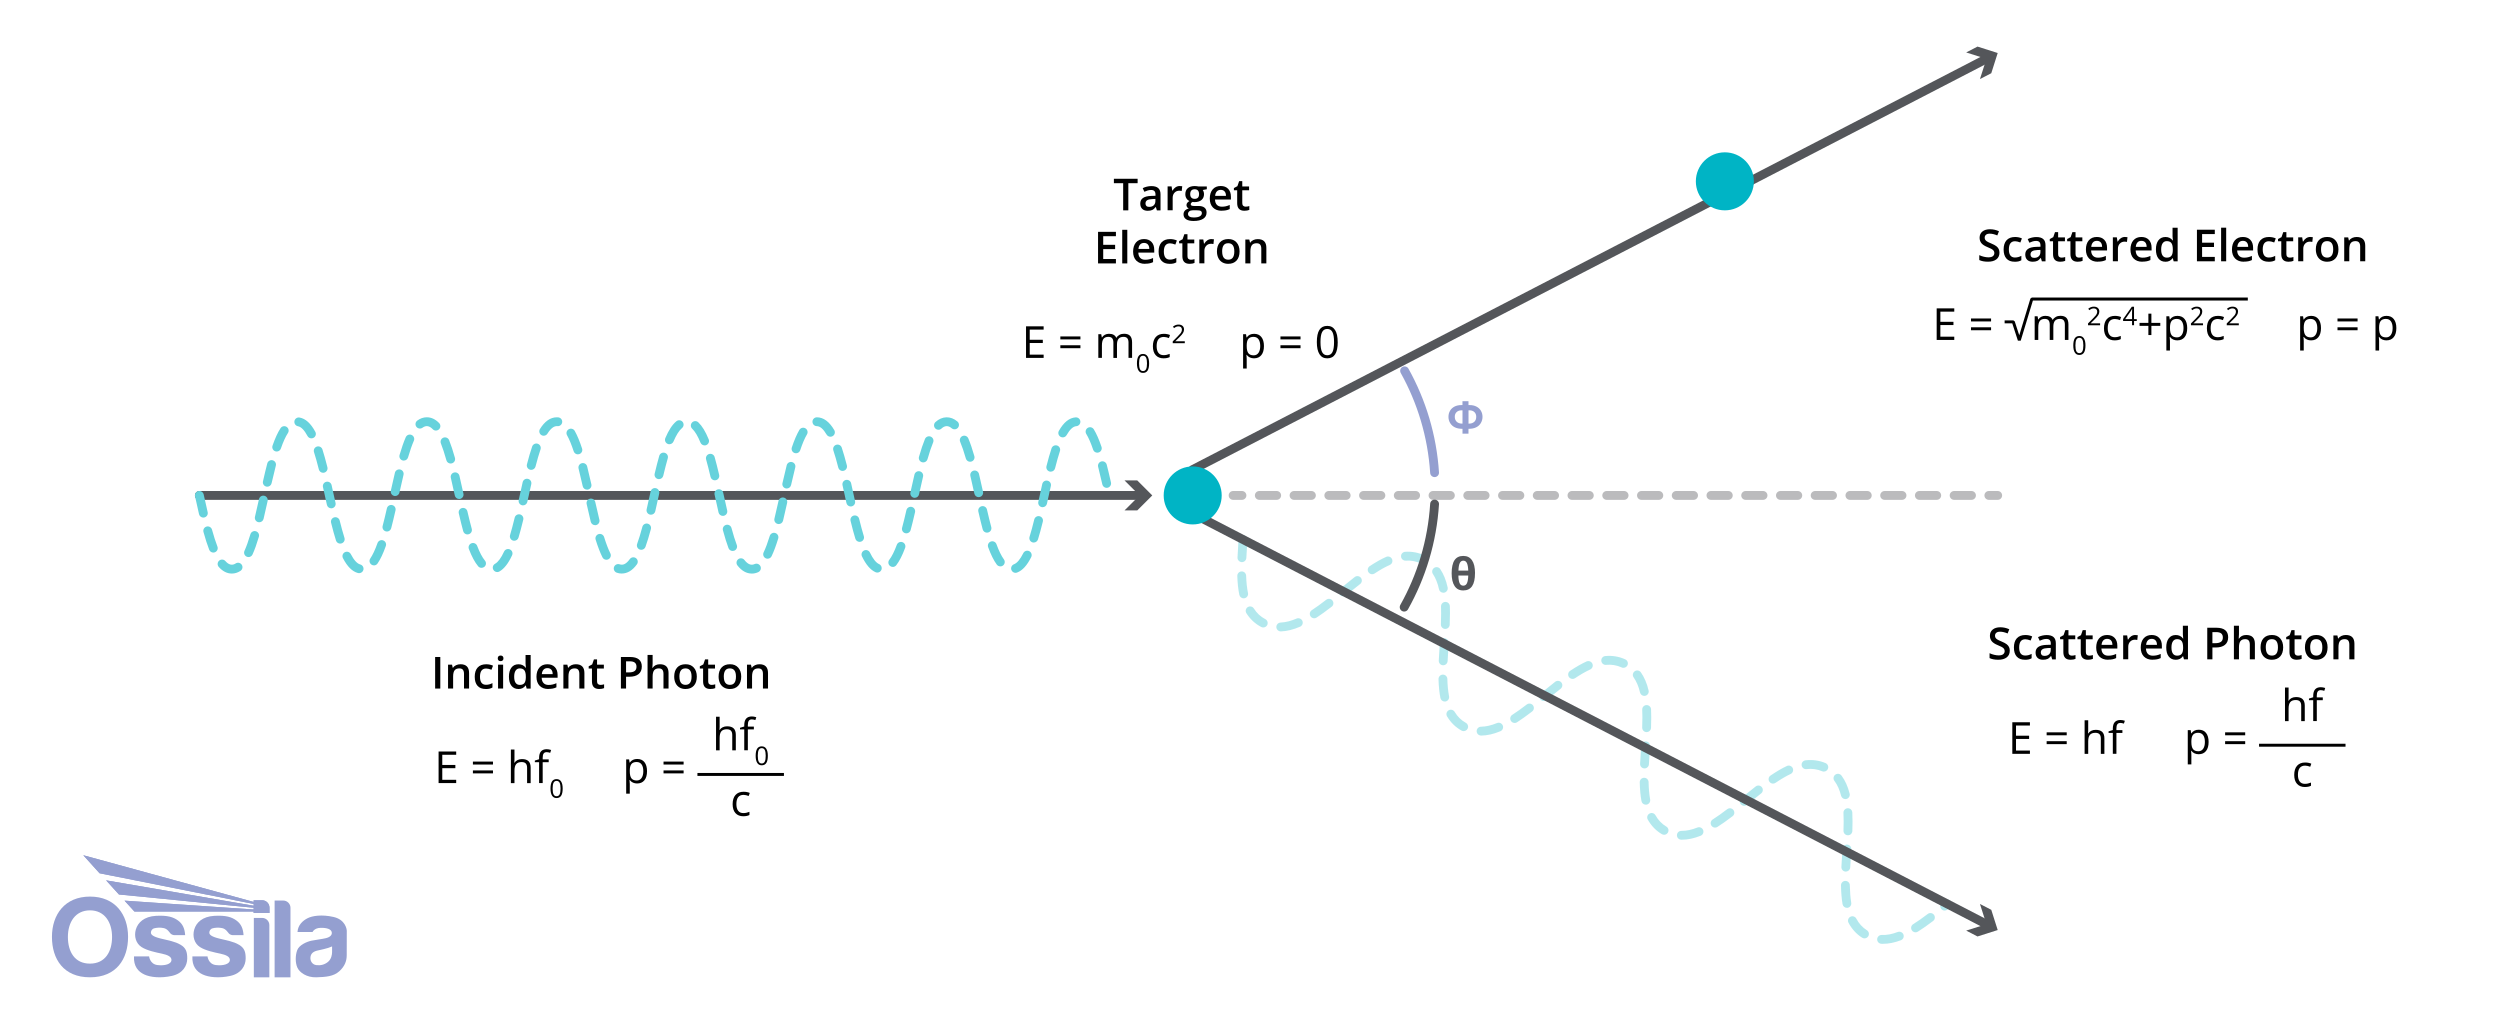 <?xml version="1.0" encoding="UTF-8"?>
<svg xmlns="http://www.w3.org/2000/svg" width="848" height="349.33" xmlns:xlink="http://www.w3.org/1999/xlink" viewBox="0 0 848 349.33">
  <defs>
    <style>
      .cls-1 {
        stroke-miterlimit: 10;
      }

      .cls-1, .cls-2, .cls-3, .cls-4, .cls-5 {
        fill: none;
      }

      .cls-1, .cls-5 {
        stroke: #000;
      }

      .cls-6 {
        fill: #66d2dc;
      }

      .cls-7 {
        fill: #54565a;
      }

      .cls-2 {
        stroke: #54565a;
      }

      .cls-2, .cls-4 {
        stroke-linecap: round;
        stroke-linejoin: round;
        stroke-width: 3px;
      }

      .cls-4 {
        stroke: #949fd0;
      }

      .cls-8 {
        clip-path: url(#clippath-1);
      }

      .cls-9 {
        fill: #949fd0;
      }

      .cls-10 {
        clip-path: url(#clippath-3);
      }

      .cls-11 {
        fill: #bbbbbd;
      }

      .cls-5 {
        stroke-linecap: square;
        stroke-linejoin: bevel;
      }

      .cls-12 {
        fill: #00b4c5;
      }

      .cls-13 {
        clip-path: url(#clippath-2);
      }

      .cls-14 {
        clip-path: url(#clippath);
      }

      .cls-15 {
        opacity: .5;
      }
    </style>
    <clipPath id="clippath">
      <rect class="cls-3" x="17.62" y="290.09" width="100" height="41.42"/>
    </clipPath>
    <clipPath id="clippath-1">
      <rect class="cls-3" x="17.62" y="290.09" width="100" height="41.42"/>
    </clipPath>
    <clipPath id="clippath-2">
      <path class="cls-3" d="M28.24,290.09l5.53,6.12,52.26,10.41v.6l-50.05-8.61,4.36,4.8,45.69,4.5v.59c-14.65-1.01-29.15-1.99-43.79-3l3.34,3.68c13.52,0,26.92,0,40.44,0v.51h5.38v-1.79c0-1.39-1.11-2.53-2.47-2.53h-2.91v.56l-57.79-15.84Z"/>
    </clipPath>
    <clipPath id="clippath-3">
      <rect class="cls-3" x="17.62" y="290.09" width="100" height="41.42"/>
    </clipPath>
  </defs>
  <g id="Layer_5" data-name="Layer 5">
    <g class="cls-15">
      <path class="cls-6" d="M638.72,320.15c-.18,0-.36,0-.55-.01-.83-.04-1.47-.74-1.44-1.56s.74-1.47,1.56-1.44c1.7.07,3.46-.26,5.43-1.01.77-.29,1.64.1,1.93.87s-.1,1.64-.87,1.93c-2.15.81-4.14,1.21-6.07,1.21ZM632.43,318.3c-.28,0-.55-.08-.8-.23-1.94-1.23-3.49-2.94-4.62-5.07-.39-.73-.11-1.64.62-2.03.73-.38,1.64-.11,2.03.62.89,1.69,2.07,2.98,3.58,3.94.7.44.91,1.37.46,2.07-.29.45-.77.7-1.27.7ZM649.75,316.24c-.5,0-.99-.25-1.27-.7-.44-.7-.23-1.63.48-2.07,1.48-.92,3.09-2.05,4.94-3.46.66-.5,1.6-.37,2.1.29s.37,1.6-.29,2.1c-1.92,1.46-3.61,2.64-5.16,3.61-.25.16-.52.23-.79.23ZM659.64,308.87c-.44,0-.87-.19-1.17-.56-.52-.64-.42-1.59.22-2.11l.91-.74c.64-.52,1.59-.42,2.11.22.52.64.42,1.59-.22,2.11l-.91.74c-.28.23-.61.33-.94.33ZM626.47,307.94c-.72,0-1.35-.52-1.48-1.25-.31-1.87-.49-3.95-.53-6.37-.01-.83.65-1.51,1.48-1.52.84,0,1.51.65,1.52,1.48.04,2.27.2,4.2.48,5.92.14.82-.41,1.59-1.23,1.73-.08.01-.17.02-.25.02ZM626.1,295.64s-.05,0-.08,0c-.83-.04-1.46-.75-1.42-1.57.09-1.7.2-3.43.31-5.15l.07-1.03c.05-.83.75-1.45,1.59-1.4.83.05,1.45.77,1.4,1.59l-.07,1.03c-.11,1.71-.22,3.42-.31,5.1-.04.8-.7,1.42-1.5,1.42ZM570.45,284.83h-.17c-.83-.02-1.49-.7-1.47-1.53.02-.82.69-1.47,1.5-1.47h.11c1.68,0,3.41-.37,5.33-1.13.77-.31,1.64.07,1.95.84.3.77-.07,1.64-.84,1.95-2.28.9-4.37,1.34-6.4,1.34ZM626.81,283.32s-.04,0-.05,0c-.83-.03-1.48-.72-1.45-1.55.04-1.03.06-2.05.06-3.05,0-1.08-.03-2.06-.07-2.98-.04-.83.59-1.53,1.42-1.58.85-.03,1.53.59,1.58,1.42.05.98.08,2,.08,3.14,0,1.04-.02,2.09-.06,3.16-.03.81-.69,1.45-1.5,1.45ZM564.45,283.15c-.26,0-.53-.07-.77-.21-1.99-1.19-3.59-2.85-4.76-4.94-.41-.72-.15-1.64.58-2.04.72-.4,1.64-.15,2.04.58.93,1.65,2.13,2.91,3.68,3.83.71.42.94,1.35.52,2.06-.28.47-.78.73-1.29.73ZM581.76,280.73c-.5,0-.98-.25-1.27-.7-.44-.7-.24-1.63.46-2.07,1.47-.94,3.09-2.08,4.93-3.49.66-.5,1.6-.38,2.1.28.5.66.38,1.6-.28,2.1-1.92,1.47-3.6,2.66-5.15,3.64-.25.16-.53.23-.8.23ZM591.63,273.33c-.44,0-.87-.19-1.17-.56-.52-.64-.42-1.59.22-2.11l.59-.48c1.42-1.15,2.83-2.3,4.25-3.41.65-.51,1.59-.4,2.11.26.51.65.4,1.59-.26,2.11-1.4,1.1-2.8,2.24-4.21,3.38l-.59.48c-.28.23-.61.33-.94.33ZM558.25,272.95c-.71,0-1.34-.51-1.47-1.23-.34-1.87-.53-3.95-.58-6.37-.02-.83.64-1.51,1.47-1.53h.03c.81,0,1.48.65,1.5,1.47.05,2.26.22,4.19.53,5.9.15.82-.39,1.6-1.21,1.74-.09.02-.18.02-.27.02ZM625.95,271.05c-.67,0-1.28-.45-1.45-1.13-.52-2.05-1.26-3.7-2.27-5.05-.5-.66-.36-1.6.3-2.1.66-.49,1.6-.36,2.1.3,1.25,1.67,2.15,3.67,2.77,6.12.2.8-.28,1.62-1.09,1.82-.12.03-.25.05-.37.05ZM601.41,265.8c-.48,0-.95-.23-1.24-.66-.47-.68-.29-1.62.4-2.08,2-1.36,3.81-2.42,5.52-3.23.75-.36,1.64-.04,2,.71.35.75.04,1.64-.71,2-1.57.74-3.25,1.73-5.12,3-.26.18-.55.26-.84.26ZM618.63,261.72c-.2,0-.4-.04-.59-.12-1.66-.71-3.4-.94-5.27-.72-.84.1-1.57-.49-1.66-1.32-.1-.82.49-1.57,1.32-1.66,2.37-.27,4.68.04,6.8.94.76.33,1.12,1.21.79,1.97-.24.57-.8.91-1.38.91ZM557.82,260.65s-.05,0-.07,0c-.83-.04-1.47-.74-1.43-1.57.09-1.79.21-3.62.33-5.44l.05-.75c.05-.83.75-1.45,1.59-1.4.83.05,1.45.77,1.4,1.59l-.05.75c-.12,1.8-.24,3.61-.32,5.39-.04.8-.7,1.43-1.5,1.43ZM502.38,249.5c-.82,0-1.49-.66-1.5-1.48-.01-.83.65-1.51,1.48-1.52,1.68-.03,3.45-.43,5.42-1.24.77-.32,1.64.05,1.96.82.32.77-.05,1.64-.82,1.96-2.32.96-4.45,1.44-6.52,1.47h-.02ZM558.53,248.33s-.04,0-.06,0c-.83-.03-1.47-.73-1.44-1.56.04-1.15.07-2.28.07-3.39,0-.9-.02-1.78-.06-2.65-.04-.83.6-1.53,1.43-1.57.82-.03,1.53.6,1.57,1.43.04.91.06,1.84.06,2.79,0,1.08-.02,2.22-.07,3.5-.03.81-.7,1.44-1.5,1.44ZM496.47,248c-.25,0-.5-.06-.73-.19-2.04-1.14-3.68-2.76-4.9-4.81-.42-.71-.19-1.63.52-2.06.71-.42,1.63-.19,2.06.52.96,1.61,2.2,2.83,3.79,3.72.72.41.98,1.32.58,2.04-.28.49-.79.77-1.31.77ZM513.77,245.23c-.49,0-.97-.24-1.26-.69-.45-.7-.25-1.62.45-2.07,1.46-.94,3.08-2.09,4.92-3.51.66-.5,1.6-.38,2.1.28.5.66.38,1.6-.28,2.1-1.91,1.47-3.59,2.67-5.12,3.66-.25.16-.53.24-.81.24ZM490.05,237.96c-.7,0-1.33-.5-1.47-1.21-.36-1.87-.57-3.95-.64-6.38-.02-.83.63-1.52,1.46-1.54.01,0,.03,0,.04,0,.81,0,1.48.64,1.5,1.46.06,2.26.25,4.18.58,5.89.16.81-.37,1.6-1.19,1.76-.1.02-.19.03-.29.03ZM523.63,237.8c-.44,0-.87-.19-1.17-.55-.52-.64-.42-1.59.22-2.11l.4-.32c1.48-1.2,2.96-2.41,4.44-3.56.65-.51,1.6-.39,2.11.26s.39,1.6-.26,2.11c-1.46,1.14-2.93,2.33-4.4,3.52l-.4.32c-.28.23-.61.33-.94.33ZM557.76,236.06c-.68,0-1.3-.46-1.46-1.16-.49-2.07-1.2-3.74-2.17-5.12-.48-.68-.31-1.61.36-2.09.68-.48,1.61-.31,2.09.36,1.19,1.7,2.05,3.71,2.63,6.16.19.81-.31,1.61-1.12,1.8-.12.03-.23.04-.35.04ZM533.42,230.29c-.48,0-.96-.23-1.25-.66-.46-.69-.28-1.62.41-2.08,2.02-1.35,3.83-2.39,5.56-3.18.75-.34,1.64-.01,1.99.74.35.75.01,1.64-.74,1.99-1.58.72-3.26,1.69-5.14,2.95-.26.17-.55.25-.83.25ZM550.67,226.53c-.21,0-.42-.04-.63-.14-1.66-.76-3.4-1.04-5.25-.87-.83.09-1.56-.53-1.63-1.36-.08-.83.53-1.56,1.36-1.63,2.36-.22,4.66.16,6.78,1.13.75.35,1.08,1.24.74,1.99-.25.55-.8.87-1.36.87ZM489.53,225.66s-.05,0-.07,0c-.83-.04-1.47-.74-1.43-1.57.09-1.92.22-3.87.34-5.82l.02-.37c.05-.83.72-1.45,1.6-1.4.83.05,1.45.77,1.4,1.6l-.02.37c-.13,1.93-.25,3.86-.34,5.76-.04.8-.7,1.43-1.5,1.43ZM434.44,214.17c-.8,0-1.46-.63-1.5-1.44-.03-.83.61-1.53,1.44-1.56,1.68-.07,3.45-.51,5.42-1.35.76-.32,1.64.03,1.97.79.33.76-.03,1.64-.79,1.97-2.31.99-4.42,1.51-6.47,1.59-.02,0-.04,0-.06,0ZM490.25,213.34s-.04,0-.06,0c-.83-.03-1.47-.73-1.44-1.56.06-1.37.08-2.58.08-3.72,0-.79-.01-1.56-.04-2.33-.03-.83.61-1.53,1.44-1.56.83-.03,1.53.61,1.56,1.44.03.8.05,1.62.04,2.45,0,1.17-.03,2.43-.09,3.84-.03.81-.7,1.44-1.5,1.44ZM428.5,212.84c-.24,0-.47-.06-.7-.17-2.08-1.09-3.77-2.67-5.03-4.67-.44-.7-.23-1.63.47-2.07.7-.44,1.63-.23,2.07.47.99,1.57,2.26,2.76,3.89,3.61.73.39,1.01,1.29.63,2.03-.27.51-.79.8-1.33.8ZM445.79,209.73c-.49,0-.97-.24-1.26-.68-.45-.69-.26-1.62.43-2.08,1.47-.96,3.03-2.09,4.91-3.54.65-.5,1.6-.39,2.1.27.51.66.39,1.6-.27,2.1-1.94,1.5-3.57,2.67-5.1,3.68-.25.17-.54.24-.82.24ZM421.85,202.96c-.7,0-1.32-.49-1.47-1.2-.39-1.87-.61-3.96-.69-6.38-.03-.83.62-1.52,1.45-1.55.82-.04,1.52.62,1.55,1.45.07,2.25.28,4.17.63,5.87.17.81-.35,1.61-1.16,1.77-.1.02-.21.03-.31.03ZM455.62,202.27c-.44,0-.87-.19-1.17-.55-.52-.64-.42-1.59.22-2.11l.16-.13c1.56-1.27,3.12-2.54,4.68-3.75.66-.51,1.6-.39,2.11.26.51.65.39,1.6-.26,2.11-1.54,1.2-3.09,2.45-4.64,3.71l-.16.13c-.28.23-.61.33-.94.33ZM489.57,201.06c-.69,0-1.31-.48-1.46-1.18-.46-2.09-1.14-3.78-2.07-5.18-.46-.69-.27-1.62.42-2.08.69-.46,1.62-.27,2.08.42,1.14,1.71,1.96,3.74,2.5,6.2.18.81-.33,1.61-1.14,1.79-.11.02-.22.04-.33.04ZM465.44,194.78c-.49,0-.96-.24-1.25-.67-.46-.69-.27-1.62.42-2.08,2.03-1.34,3.86-2.37,5.59-3.14.75-.34,1.64,0,1.98.76s0,1.64-.76,1.98c-1.58.7-3.27,1.65-5.15,2.9-.26.17-.54.25-.83.25ZM482.71,191.35c-.22,0-.45-.05-.66-.16-1.65-.81-3.38-1.14-5.22-1.02-.81.05-1.54-.57-1.6-1.4s.57-1.54,1.4-1.6c2.35-.16,4.64.29,6.74,1.32.74.37,1.05,1.27.68,2.01-.26.53-.79.84-1.35.84ZM421.26,190.67s-.04,0-.07,0c-.83-.04-1.47-.74-1.43-1.56.09-2.04.23-4.15.36-6.19.05-.83.77-1.44,1.6-1.4.83.05,1.45.77,1.4,1.6-.13,2.02-.27,4.11-.36,6.12-.04.81-.7,1.43-1.5,1.43Z"/>
    </g>
  </g>
  <g id="Layer_2" data-name="Layer 2">
    <g>
      <line class="cls-2" x1="404.56" y1="174.18" x2="674.57" y2="313.89"/>
      <polygon class="cls-7" points="666.93 315.66 673.79 313.49 671.6 306.63 675.44 308.61 677.62 315.47 670.77 317.65 666.93 315.66"/>
    </g>
    <g>
      <line class="cls-2" x1="404.56" y1="159.28" x2="674.57" y2="19.56"/>
      <polygon class="cls-7" points="671.6 26.82 673.79 19.97 666.93 17.79 670.77 15.8 677.62 17.98 675.44 24.84 671.6 26.82"/>
    </g>
  </g>
  <g id="Layer_1" data-name="Layer 1">
    <g>
      <line class="cls-2" x1="67.62" y1="168.05" x2="387.42" y2="168.05"/>
      <polygon class="cls-7" points="381.44 173.13 386.53 168.05 381.44 162.96 385.76 162.96 390.85 168.05 385.76 173.13 381.44 173.13"/>
    </g>
    <g>
      <path class="cls-11" d="M421.27,169.55h-3c-.83,0-1.5-.67-1.5-1.5s.67-1.5,1.5-1.5h3c.83,0,1.5.67,1.5,1.5s-.67,1.5-1.5,1.5Z"/>
      <path class="cls-11" d="M668.73,169.55h-5.89c-.83,0-1.5-.67-1.5-1.5s.67-1.5,1.5-1.5h5.89c.83,0,1.5.67,1.5,1.5s-.67,1.5-1.5,1.5ZM656.94,169.55h-5.89c-.83,0-1.5-.67-1.5-1.5s.67-1.5,1.5-1.5h5.89c.83,0,1.5.67,1.5,1.5s-.67,1.5-1.5,1.5ZM645.16,169.55h-5.89c-.83,0-1.5-.67-1.5-1.5s.67-1.5,1.5-1.5h5.89c.83,0,1.5.67,1.5,1.5s-.67,1.5-1.5,1.5ZM633.38,169.55h-5.89c-.83,0-1.5-.67-1.5-1.5s.67-1.5,1.5-1.5h5.89c.83,0,1.5.67,1.5,1.5s-.67,1.5-1.5,1.5ZM621.59,169.55h-5.89c-.83,0-1.5-.67-1.5-1.5s.67-1.5,1.5-1.5h5.89c.83,0,1.5.67,1.5,1.5s-.67,1.5-1.5,1.5ZM609.81,169.55h-5.89c-.83,0-1.5-.67-1.5-1.5s.67-1.5,1.5-1.5h5.89c.83,0,1.5.67,1.5,1.5s-.67,1.5-1.5,1.5ZM598.02,169.55h-5.89c-.83,0-1.5-.67-1.5-1.5s.67-1.5,1.5-1.5h5.89c.83,0,1.5.67,1.5,1.5s-.67,1.5-1.5,1.5ZM586.24,169.55h-5.89c-.83,0-1.5-.67-1.5-1.5s.67-1.5,1.5-1.5h5.89c.83,0,1.5.67,1.5,1.5s-.67,1.5-1.5,1.5ZM574.46,169.55h-5.89c-.83,0-1.5-.67-1.5-1.5s.67-1.5,1.5-1.5h5.89c.83,0,1.5.67,1.5,1.5s-.67,1.5-1.5,1.5ZM562.67,169.55h-5.89c-.83,0-1.5-.67-1.5-1.5s.67-1.5,1.5-1.5h5.89c.83,0,1.5.67,1.5,1.5s-.67,1.5-1.5,1.5ZM550.89,169.55h-5.89c-.83,0-1.5-.67-1.5-1.5s.67-1.5,1.5-1.5h5.89c.83,0,1.5.67,1.5,1.5s-.67,1.5-1.5,1.5ZM539.1,169.55h-5.89c-.83,0-1.5-.67-1.5-1.5s.67-1.5,1.5-1.5h5.89c.83,0,1.5.67,1.5,1.5s-.67,1.5-1.5,1.5ZM527.32,169.55h-5.89c-.83,0-1.5-.67-1.5-1.5s.67-1.5,1.5-1.5h5.89c.83,0,1.5.67,1.5,1.5s-.67,1.5-1.5,1.5ZM515.54,169.55h-5.89c-.83,0-1.5-.67-1.5-1.5s.67-1.5,1.5-1.5h5.89c.83,0,1.5.67,1.5,1.5s-.67,1.5-1.5,1.5ZM503.75,169.55h-5.89c-.83,0-1.5-.67-1.5-1.5s.67-1.5,1.5-1.5h5.89c.83,0,1.5.67,1.5,1.5s-.67,1.5-1.5,1.5ZM491.97,169.55h-5.89c-.83,0-1.5-.67-1.5-1.5s.67-1.5,1.5-1.5h5.89c.83,0,1.5.67,1.5,1.5s-.67,1.5-1.5,1.5ZM480.18,169.55h-5.89c-.83,0-1.5-.67-1.5-1.5s.67-1.5,1.5-1.5h5.89c.83,0,1.5.67,1.5,1.5s-.67,1.5-1.5,1.5ZM468.4,169.55h-5.89c-.83,0-1.5-.67-1.5-1.5s.67-1.5,1.5-1.5h5.89c.83,0,1.5.67,1.5,1.5s-.67,1.5-1.5,1.5ZM456.62,169.55h-5.89c-.83,0-1.5-.67-1.5-1.5s.67-1.5,1.5-1.5h5.89c.83,0,1.5.67,1.5,1.5s-.67,1.5-1.5,1.5ZM444.83,169.55h-5.89c-.83,0-1.5-.67-1.5-1.5s.67-1.5,1.5-1.5h5.89c.83,0,1.5.67,1.5,1.5s-.67,1.5-1.5,1.5ZM433.05,169.55h-5.89c-.83,0-1.5-.67-1.5-1.5s.67-1.5,1.5-1.5h5.89c.83,0,1.5.67,1.5,1.5s-.67,1.5-1.5,1.5Z"/>
      <path class="cls-11" d="M677.62,169.55h-3c-.83,0-1.5-.67-1.5-1.5s.67-1.5,1.5-1.5h3c.83,0,1.5.67,1.5,1.5s-.67,1.5-1.5,1.5Z"/>
    </g>
    <circle class="cls-12" cx="404.56" cy="168.05" r="9.84"/>
    <circle class="cls-12" cx="585.07" cy="61.51" r="9.84"/>
  </g>
  <g id="Layer_3" data-name="Layer 3">
    <path class="cls-6" d="M255,194.55c-1.8,0-3.44-.93-4.86-2.75-.51-.65-.39-1.6.26-2.11.65-.51,1.6-.39,2.11.26,1.16,1.48,2.3,1.91,3.43,1.39.75-.35,1.64-.03,2,.72.35.75.03,1.64-.72,2-.71.33-1.45.5-2.21.5ZM210.91,194.55c-.59,0-1.17-.1-1.72-.3-.78-.28-1.19-1.14-.91-1.92.28-.78,1.14-1.18,1.92-.91.23.08.47.12.71.12.33,0,1.35,0,2.71-1.88.48-.67,1.42-.83,2.09-.34.67.48.82,1.42.34,2.09-1.5,2.08-3.23,3.13-5.15,3.13ZM78.64,194.55c-1.62,0-3.12-.76-4.44-2.25-.55-.62-.49-1.57.13-2.12.62-.55,1.57-.49,2.12.13,1.17,1.32,2.33,1.57,3.47.82.69-.46,1.62-.26,2.08.43.46.69.26,1.62-.43,2.08-.92.6-1.9.91-2.93.91ZM121.81,194.42c-.13,0-.26-.02-.39-.05-1.94-.52-3.61-2.17-5.09-5.04-.38-.74-.09-1.64.64-2.02.74-.38,1.64-.09,2.02.64,1.06,2.05,2.14,3.23,3.21,3.52.8.21,1.27,1.04,1.06,1.84-.18.67-.79,1.11-1.45,1.11ZM344.47,194.31c-.6,0-1.17-.37-1.4-.97-.29-.77.09-1.64.87-1.94,1.05-.4,2.12-1.67,3.16-3.77.37-.74,1.27-1.04,2.01-.68.74.37,1.05,1.27.68,2.01-1.41,2.84-2.97,4.55-4.78,5.24-.18.07-.36.1-.53.1ZM297.58,194.21c-.21,0-.42-.04-.62-.13-1.73-.78-3.22-2.54-4.58-5.35-.36-.75-.05-1.64.7-2,.75-.36,1.64-.05,2,.7,1.02,2.13,2.07,3.45,3.12,3.92.75.34,1.09,1.23.75,1.99-.25.55-.8.88-1.37.88ZM168.66,194.04c-.52,0-1.03-.27-1.31-.76-.41-.72-.16-1.64.57-2.04,1.03-.58,2.06-1.97,3.06-4.14.35-.75,1.24-1.08,1.99-.73.75.35,1.08,1.24.73,1.99-1.29,2.78-2.69,4.57-4.3,5.49-.23.13-.49.2-.74.2ZM163.33,192.61c-.43,0-.86-.18-1.15-.54-1.12-1.35-2.15-3.26-3.14-5.85-.29-.77.09-1.64.87-1.94.78-.29,1.64.1,1.94.87.85,2.24,1.74,3.92,2.64,5,.53.64.45,1.58-.19,2.11-.28.23-.62.35-.96.35ZM302.83,192.3c-.32,0-.64-.1-.91-.31-.66-.5-.78-1.45-.28-2.1.87-1.13,1.73-2.85,2.56-5.09.29-.78,1.15-1.17,1.93-.89.78.29,1.17,1.15.89,1.93-.95,2.56-1.93,4.49-3,5.88-.3.38-.74.59-1.19.59ZM339.31,192.11c-.46,0-.92-.21-1.21-.61-1.04-1.42-1.99-3.35-2.92-5.89-.28-.78.12-1.64.9-1.92.78-.28,1.64.12,1.92.9.82,2.25,1.67,3.98,2.52,5.15.49.67.34,1.61-.32,2.1-.27.2-.58.29-.89.29ZM126.84,191.78c-.29,0-.58-.08-.84-.26-.68-.47-.86-1.4-.4-2.08.83-1.22,1.65-2.98,2.45-5.23.28-.78,1.13-1.19,1.91-.91.78.28,1.19,1.13.91,1.91-.89,2.53-1.81,4.47-2.8,5.92-.29.43-.76.66-1.24.66ZM205.69,189.87c-.55,0-1.08-.3-1.34-.83-.79-1.59-1.55-3.55-2.31-5.99-.25-.79.2-1.63.99-1.88.79-.25,1.63.2,1.88.99.71,2.28,1.4,4.09,2.12,5.54.37.74.07,1.64-.67,2.01-.22.11-.44.16-.67.16ZM260.38,189.52c-.22,0-.44-.05-.65-.15-.75-.36-1.06-1.25-.71-2,.7-1.47,1.38-3.29,2.08-5.58.24-.79,1.08-1.24,1.87-1,.79.24,1.24,1.08,1,1.87-.74,2.43-1.47,4.39-2.24,6-.26.54-.79.85-1.35.85ZM84.29,188.95c-.21,0-.41-.04-.61-.13-.76-.34-1.09-1.23-.75-1.98.68-1.51,1.33-3.35,2.01-5.63.23-.79,1.07-1.25,1.86-1.01.79.23,1.25,1.07,1.01,1.86-.71,2.41-1.41,4.38-2.15,6.01-.25.56-.8.89-1.37.89ZM72.36,187.43c-.6,0-1.17-.36-1.4-.96-.65-1.68-1.29-3.65-1.94-6.02-.22-.8.25-1.62,1.05-1.84.8-.22,1.62.25,1.84,1.05.63,2.27,1.23,4.15,1.84,5.73.3.77-.08,1.64-.86,1.94-.18.07-.36.1-.54.1ZM248.51,186.89c-.61,0-1.18-.37-1.41-.98-.63-1.69-1.24-3.66-1.88-6.03-.22-.8.26-1.62,1.06-1.84.8-.22,1.62.26,1.84,1.06.61,2.28,1.2,4.17,1.8,5.77.29.78-.11,1.64-.88,1.93-.17.06-.35.09-.52.09ZM217.53,186.5c-.17,0-.34-.03-.51-.09-.78-.28-1.18-1.14-.9-1.92.58-1.61,1.16-3.51,1.77-5.79.21-.8,1.04-1.28,1.83-1.07.8.21,1.28,1.03,1.06,1.83-.63,2.37-1.23,4.34-1.84,6.04-.22.61-.8.99-1.41.99ZM115.4,184.4c-.64,0-1.23-.41-1.43-1.05-.54-1.72-1.09-3.7-1.67-6.05-.2-.8.29-1.62,1.1-1.82.81-.2,1.62.29,1.82,1.09.57,2.29,1.1,4.21,1.62,5.87.25.79-.19,1.63-.98,1.88-.15.05-.3.07-.45.07ZM350.65,184.04c-.15,0-.3-.02-.44-.07-.79-.24-1.23-1.08-.99-1.88.52-1.67,1.04-3.59,1.6-5.88.2-.8,1.01-1.3,1.81-1.1.8.2,1.3,1.01,1.1,1.81-.58,2.35-1.12,4.33-1.65,6.05-.2.64-.79,1.06-1.43,1.06ZM291.57,183.8c-.64,0-1.24-.42-1.43-1.06-.53-1.72-1.06-3.7-1.63-6.05-.2-.8.3-1.62,1.1-1.81.81-.2,1.62.3,1.81,1.1.56,2.29,1.08,4.22,1.59,5.89.24.79-.2,1.63-1,1.87-.15.04-.29.07-.44.07ZM174.45,183.43c-.14,0-.29-.02-.43-.06-.79-.24-1.24-1.07-1.01-1.87.5-1.67,1.01-3.6,1.57-5.9.19-.81,1-1.3,1.81-1.11.8.19,1.3,1.01,1.1,1.81-.57,2.35-1.1,4.33-1.61,6.05-.19.65-.79,1.07-1.44,1.07ZM158.57,181.29c-.66,0-1.26-.44-1.45-1.11-.47-1.73-.95-3.66-1.5-6.06-.19-.81.32-1.61,1.12-1.8.81-.19,1.61.32,1.8,1.12.55,2.36,1.02,4.25,1.48,5.94.22.8-.25,1.62-1.05,1.84-.13.04-.26.05-.4.05ZM307.44,180.91c-.13,0-.26-.02-.39-.05-.8-.21-1.27-1.04-1.06-1.84.46-1.7.92-3.59,1.46-5.95.19-.81.99-1.31,1.8-1.13.81.19,1.31.99,1.13,1.8-.55,2.4-1.02,4.32-1.49,6.06-.18.67-.79,1.11-1.45,1.11ZM334.78,180.68c-.66,0-1.27-.44-1.45-1.11-.46-1.72-.93-3.65-1.48-6.06-.18-.81.32-1.61,1.13-1.8.81-.18,1.61.32,1.8,1.13.54,2.37,1.01,4.26,1.46,5.95.21.8-.26,1.62-1.06,1.83-.13.04-.26.05-.39.05ZM131.24,180.29c-.13,0-.25-.02-.38-.05-.8-.21-1.28-1.03-1.07-1.83.44-1.68.9-3.57,1.44-5.96.18-.81.99-1.32,1.8-1.13.81.18,1.31.99,1.13,1.8-.55,2.42-1.02,4.34-1.47,6.06-.18.67-.78,1.12-1.45,1.12ZM201.85,178.14c-.67,0-1.29-.46-1.46-1.14-.53-2.14-1.03-4.36-1.4-6.05-.18-.81.33-1.61,1.14-1.79.81-.18,1.61.33,1.79,1.14.37,1.68.87,3.88,1.39,5.99.2.8-.29,1.62-1.1,1.82-.12.03-.24.04-.36.04ZM264.15,177.76c-.12,0-.24-.01-.36-.04-.8-.2-1.3-1.01-1.1-1.81.47-1.94.93-3.96,1.38-5.99.18-.81.98-1.32,1.79-1.14.81.18,1.32.98,1.14,1.79-.46,2.05-.92,4.09-1.39,6.05-.17.69-.78,1.14-1.46,1.14ZM87.94,177.15c-.12,0-.23-.01-.35-.04-.81-.19-1.3-1-1.11-1.81.47-1.95.92-3.97,1.37-6,.18-.81.98-1.32,1.79-1.14.81.18,1.32.98,1.14,1.79-.45,2.05-.91,4.08-1.38,6.05-.17.69-.78,1.15-1.46,1.15ZM68.97,175.57c-.68,0-1.3-.47-1.46-1.16-.46-1.98-.91-4.01-1.35-6.04-.18-.81.33-1.61,1.14-1.79.81-.18,1.61.33,1.79,1.14.44,2.02.89,4.04,1.35,6,.19.81-.31,1.61-1.12,1.8-.11.03-.23.04-.34.04ZM245.19,174.99c-.68,0-1.3-.47-1.46-1.16-.41-1.8-.82-3.64-1.22-5.48l-.13-.57c-.18-.81.33-1.61,1.14-1.79.81-.18,1.61.33,1.79,1.14l.13.57c.4,1.83.81,3.66,1.22,5.45.19.81-.32,1.61-1.13,1.8-.11.03-.23.04-.34.04ZM220.81,174.59c-.11,0-.22-.01-.34-.04-.81-.18-1.31-.99-1.13-1.8.39-1.7.77-3.42,1.15-5.15l.19-.87c.18-.81.98-1.32,1.79-1.14.81.18,1.32.98,1.14,1.79l-.19.87c-.38,1.74-.76,3.47-1.15,5.17-.16.7-.78,1.17-1.46,1.17ZM112.35,172.42c-.69,0-1.31-.48-1.46-1.17l-1.34-6.04c-.18-.81.33-1.61,1.14-1.79.81-.18,1.61.33,1.79,1.14.23,1.05.47,2.11.7,3.17l.64,2.87c.18.81-.33,1.61-1.14,1.79-.11.02-.22.04-.33.04ZM353.67,172.05c-.11,0-.22-.01-.33-.04-.81-.18-1.32-.98-1.14-1.79l.54-2.46c.26-1.2.53-2.39.79-3.58.18-.81.98-1.32,1.79-1.13.81.18,1.32.98,1.13,1.79-.27,1.18-.53,2.38-.79,3.57l-.54,2.46c-.16.7-.78,1.17-1.46,1.17ZM288.57,171.8c-.69,0-1.31-.48-1.46-1.18l-.5-2.28c-.28-1.25-.55-2.51-.83-3.75-.18-.81.33-1.61,1.13-1.79.81-.18,1.61.33,1.79,1.13.28,1.25.56,2.5.83,3.76l.5,2.28c.18.81-.33,1.61-1.14,1.79-.11.02-.22.04-.33.04ZM177.42,171.43c-.11,0-.22-.01-.33-.04-.81-.18-1.32-.98-1.14-1.79l.4-1.83c.31-1.41.62-2.82.94-4.21.18-.81.98-1.32,1.79-1.13.81.18,1.31.99,1.13,1.79-.31,1.39-.62,2.79-.93,4.19l-.41,1.83c-.15.7-.77,1.18-1.46,1.18ZM155.73,169.26c-.69,0-1.31-.48-1.46-1.18-.45-2.03-.89-4.05-1.35-6.01-.19-.81.31-1.61,1.12-1.8.81-.19,1.61.31,1.8,1.12.46,1.98.91,4.01,1.36,6.05.18.81-.33,1.61-1.14,1.79-.11.02-.22.04-.32.04ZM310.27,168.87c-.11,0-.22-.01-.32-.04-.81-.18-1.32-.98-1.14-1.79.45-2.04.9-4.08,1.37-6.05.19-.81,1-1.31,1.8-1.12.81.19,1.31,1,1.12,1.8-.46,1.96-.91,3.98-1.36,6.01-.15.7-.77,1.18-1.46,1.18ZM331.97,168.64c-.69,0-1.31-.48-1.46-1.18-.45-2.03-.9-4.05-1.36-6.01-.19-.81.31-1.61,1.11-1.81.81-.19,1.61.31,1.81,1.11.47,1.97.92,4.01,1.37,6.05.18.81-.33,1.61-1.14,1.79-.11.02-.22.04-.32.04ZM134.04,168.25c-.11,0-.22-.01-.33-.04-.81-.18-1.32-.98-1.14-1.79.45-2.05.91-4.08,1.38-6.05.19-.81,1-1.3,1.81-1.11.81.19,1.3,1,1.11,1.81-.47,1.95-.92,3.97-1.37,6-.15.7-.78,1.18-1.46,1.18ZM199.12,166.09c-.69,0-1.31-.47-1.46-1.17-.55-2.45-.98-4.29-1.41-5.98-.2-.8.28-1.62,1.09-1.82.81-.2,1.62.28,1.82,1.09.43,1.71.87,3.58,1.43,6.06.18.81-.33,1.61-1.14,1.79-.11.02-.22.04-.33.04ZM266.87,165.71c-.11,0-.22-.01-.33-.04-.81-.18-1.32-.98-1.13-1.79.55-2.44,1.01-4.36,1.44-6.06.2-.8,1.02-1.29,1.82-1.08.8.2,1.29,1.02,1.08,1.82-.42,1.67-.88,3.56-1.42,5.97-.16.7-.78,1.17-1.46,1.17ZM375.37,165.48c-.69,0-1.3-.47-1.46-1.17-.54-2.39-.99-4.28-1.42-5.96-.21-.8.28-1.62,1.08-1.83.8-.2,1.62.28,1.83,1.08.44,1.71.9,3.63,1.44,6.05.18.81-.33,1.61-1.13,1.79-.11.02-.22.04-.33.04ZM90.66,165.09c-.11,0-.22-.01-.33-.04-.81-.18-1.31-.99-1.13-1.79.55-2.42,1.01-4.35,1.46-6.06.21-.8,1.03-1.28,1.83-1.07.8.21,1.28,1.03,1.07,1.83-.44,1.68-.89,3.58-1.44,5.96-.16.7-.78,1.17-1.46,1.17ZM242.48,162.93c-.68,0-1.3-.47-1.46-1.16-.54-2.31-1.04-4.25-1.51-5.93-.22-.8.24-1.63,1.04-1.85.8-.22,1.63.24,1.85,1.04.49,1.72.99,3.7,1.54,6.05.19.81-.31,1.61-1.12,1.8-.12.03-.23.04-.34.04ZM223.52,162.52c-.11,0-.23-.01-.35-.04-.81-.19-1.3-1-1.11-1.81.56-2.35,1.07-4.33,1.56-6.05.23-.8,1.06-1.26,1.86-1.03.8.23,1.26,1.06,1.03,1.86-.48,1.68-.98,3.61-1.53,5.92-.16.69-.78,1.15-1.46,1.15ZM109.6,160.37c-.67,0-1.28-.46-1.45-1.14-.57-2.29-1.11-4.21-1.64-5.86-.25-.79.18-1.63.97-1.89.79-.25,1.63.18,1.89.97.55,1.72,1.1,3.7,1.69,6.05.2.8-.29,1.62-1.09,1.82-.12.03-.24.05-.36.05ZM356.42,160c-.12,0-.25-.02-.37-.05-.8-.2-1.29-1.02-1.09-1.82.59-2.35,1.16-4.33,1.72-6.05.26-.79,1.11-1.21,1.89-.96.79.26,1.22,1.11.96,1.89-.54,1.65-1.08,3.56-1.66,5.85-.17.68-.78,1.13-1.45,1.13ZM285.8,159.75c-.67,0-1.28-.45-1.45-1.13-.58-2.28-1.13-4.19-1.68-5.84-.26-.79.16-1.64.95-1.9.79-.26,1.64.16,1.9.95.57,1.72,1.14,3.7,1.74,6.04.2.8-.28,1.62-1.08,1.82-.12.03-.25.05-.37.05ZM180.2,159.38c-.12,0-.25-.02-.38-.05-.8-.21-1.29-1.02-1.08-1.83.6-2.35,1.18-4.33,1.77-6.04.27-.78,1.12-1.21,1.9-.94.78.27,1.2,1.12.94,1.9-.56,1.64-1.11,3.55-1.7,5.82-.17.68-.78,1.13-1.45,1.13ZM152.86,157.23c-.66,0-1.26-.43-1.44-1.1-.64-2.28-1.25-4.15-1.87-5.72-.31-.77.07-1.64.84-1.95.77-.3,1.64.07,1.95.84.67,1.67,1.31,3.64,1.98,6.02.22.8-.24,1.62-1.04,1.85-.13.04-.27.06-.4.06ZM313.16,156.85c-.14,0-.27-.02-.41-.06-.8-.23-1.26-1.06-1.03-1.85.68-2.39,1.34-4.36,2.02-6.02.32-.77,1.19-1.13,1.96-.82.77.32,1.13,1.19.82,1.96-.64,1.55-1.26,3.42-1.91,5.7-.19.66-.79,1.09-1.44,1.09ZM329.06,156.63c-.65,0-1.25-.43-1.44-1.09-.65-2.28-1.29-4.14-1.93-5.68-.32-.76.04-1.64.8-1.96.76-.32,1.64.04,1.96.8.7,1.65,1.37,3.62,2.05,6.02.23.8-.23,1.63-1.03,1.85-.14.04-.28.06-.41.06ZM136.97,156.24c-.14,0-.28-.02-.42-.06-.8-.23-1.25-1.06-1.02-1.86.7-2.4,1.39-4.37,2.1-6.01.33-.76,1.21-1.11,1.97-.78.76.33,1.11,1.22.78,1.97-.66,1.52-1.31,3.37-1.97,5.65-.19.66-.79,1.08-1.44,1.08ZM196.02,154.12c-.63,0-1.22-.4-1.43-1.04-.75-2.28-1.48-4.06-2.25-5.44-.4-.72-.15-1.64.58-2.04.72-.41,1.64-.15,2.04.58.86,1.54,1.67,3.5,2.48,5.97.26.79-.17,1.63-.96,1.89-.15.05-.31.07-.47.07ZM270.01,153.75c-.16,0-.32-.02-.47-.08-.79-.26-1.21-1.11-.95-1.9.83-2.49,1.67-4.43,2.56-5.95.42-.71,1.34-.95,2.05-.53.71.42.95,1.34.53,2.05-.79,1.34-1.54,3.1-2.3,5.38-.21.63-.79,1.03-1.42,1.03ZM372.21,153.55c-.63,0-1.21-.39-1.42-1.02-.77-2.28-1.53-4.03-2.33-5.34-.43-.71-.2-1.63.5-2.06.71-.43,1.63-.2,2.06.5.92,1.51,1.77,3.45,2.61,5.94.27.78-.16,1.64-.94,1.9-.16.05-.32.08-.48.08ZM93.86,153.16c-.16,0-.33-.03-.49-.08-.78-.27-1.2-1.13-.93-1.91.87-2.51,1.76-4.45,2.72-5.93.45-.69,1.38-.89,2.07-.44.69.45.89,1.38.44,2.07-.82,1.27-1.61,3-2.4,5.28-.21.62-.8,1.01-1.42,1.01ZM239,151.08c-.59,0-1.15-.35-1.39-.93-.91-2.23-1.86-3.81-2.81-4.72-.6-.57-.62-1.52-.05-2.12.57-.6,1.52-.63,2.12-.05,1.28,1.22,2.43,3.1,3.52,5.76.31.77-.05,1.64-.82,1.96-.19.08-.38.11-.57.11ZM227.06,150.69c-.2,0-.39-.04-.58-.12-.76-.32-1.12-1.2-.8-1.97,1.14-2.7,2.36-4.56,3.74-5.7.64-.53,1.58-.44,2.11.19.53.64.44,1.58-.19,2.11-.98.82-1.95,2.35-2.89,4.56-.24.57-.8.92-1.38.92ZM105.63,148.69c-.54,0-1.05-.29-1.32-.79-1.07-2-2.16-3.12-3.24-3.32-.81-.15-1.35-.93-1.2-1.75.15-.81.93-1.36,1.75-1.2,2.04.38,3.79,1.97,5.34,4.85.39.73.12,1.64-.61,2.03-.23.12-.47.18-.71.18ZM360.49,148.36c-.25,0-.5-.06-.74-.19-.72-.41-.98-1.32-.57-2.04,1.64-2.9,3.49-4.39,5.67-4.56.82-.06,1.55.56,1.61,1.38.06.83-.56,1.55-1.38,1.61-1.09.08-2.2,1.11-3.29,3.04-.28.49-.78.76-1.31.76ZM281.68,148.14c-.52,0-1.02-.27-1.3-.74-1.1-1.88-2.21-2.84-3.31-2.85-.83,0-1.49-.69-1.48-1.52,0-.82.68-1.48,1.5-1.48h.02c2.23.02,4.2,1.48,5.87,4.33.42.72.18,1.63-.54,2.05-.24.14-.5.21-.75.21ZM184.43,147.81c-.27,0-.54-.07-.79-.22-.7-.44-.92-1.36-.49-2.06,1.63-2.64,3.55-3.98,5.71-3.98.17,0,.34,0,.5.02.82.08,1.43.82,1.34,1.64-.08.82-.82,1.42-1.64,1.34-1.09-.11-2.25.74-3.36,2.54-.28.46-.77.71-1.28.71ZM147.87,146.05c-.39,0-.79-.15-1.08-.46-1.17-1.21-2.31-1.36-3.46-.52-.67.49-1.61.35-2.1-.31-.49-.67-.35-1.6.31-2.1,1-.74,2.09-1.12,3.23-1.12,1.52,0,2.92.66,4.18,1.96.58.6.56,1.55-.04,2.12-.29.28-.67.42-1.04.42ZM318.32,145.77c-.4,0-.81-.16-1.1-.48-.56-.61-.52-1.56.08-2.12,2.26-2.09,5.17-2.16,7.46-.19.63.54.7,1.49.16,2.12-.54.63-1.49.7-2.12.16-1.16-.99-2.31-.96-3.47.12-.29.27-.65.4-1.02.4Z"/>
    <g>
      <path d="M147.6,233.56v-10.71h1.75v10.71h-1.75Z"/>
      <path d="M159.12,233.56h-1.73v-4.98c0-.62-.13-1.09-.38-1.4s-.65-.46-1.2-.46c-.73,0-1.26.21-1.6.64s-.51,1.15-.51,2.16v4.04h-1.72v-8.1h1.35l.24,1.06h.09c.24-.39.59-.68,1.04-.89s.95-.32,1.49-.32c1.94,0,2.92.99,2.92,2.97v5.28Z"/>
      <path d="M164.78,233.71c-1.23,0-2.16-.36-2.79-1.07-.64-.71-.96-1.74-.96-3.08s.33-2.41,1-3.14c.67-.73,1.63-1.1,2.89-1.1.85,0,1.62.16,2.31.48l-.52,1.38c-.73-.28-1.33-.42-1.8-.42-1.4,0-2.1.93-2.1,2.79,0,.91.17,1.59.52,2.05.35.46.86.68,1.53.68.77,0,1.49-.19,2.18-.57v1.5c-.31.18-.64.31-.99.39s-.77.12-1.27.12Z"/>
      <path d="M168.84,223.32c0-.31.08-.54.25-.71.17-.17.41-.25.72-.25s.54.08.71.25c.17.17.25.4.25.71s-.08.52-.25.69c-.17.17-.4.25-.71.25s-.55-.08-.72-.25c-.17-.17-.25-.4-.25-.69ZM170.66,233.56h-1.72v-8.1h1.72v8.1Z"/>
      <path d="M175.85,233.71c-1.01,0-1.8-.37-2.37-1.1s-.85-1.76-.85-3.08.29-2.36.86-3.1c.57-.74,1.37-1.11,2.38-1.11s1.88.39,2.43,1.18h.09c-.08-.58-.12-1.04-.12-1.38v-2.95h1.73v11.4h-1.35l-.3-1.06h-.08c-.55.81-1.36,1.21-2.42,1.21ZM176.31,232.32c.71,0,1.22-.2,1.55-.6.32-.4.49-1.04.5-1.94v-.24c0-1.02-.17-1.75-.5-2.18s-.85-.64-1.56-.64c-.61,0-1.07.25-1.4.74-.33.49-.49,1.19-.49,2.1s.16,1.58.48,2.05c.32.47.79.71,1.43.71Z"/>
      <path d="M186,233.71c-1.26,0-2.24-.37-2.96-1.1-.71-.73-1.07-1.75-1.07-3.04s.33-2.36.99-3.12,1.56-1.14,2.72-1.14c1.07,0,1.91.33,2.53.97s.93,1.54.93,2.68v.93h-5.4c.02.79.24,1.39.64,1.81.4.42.96.63,1.69.63.48,0,.92-.04,1.34-.14.41-.09.86-.24,1.33-.45v1.4c-.42.2-.84.34-1.27.42s-.92.12-1.47.12ZM185.69,226.62c-.55,0-.99.17-1.31.52-.33.35-.53.85-.59,1.52h3.68c0-.67-.17-1.18-.48-1.52-.31-.34-.74-.52-1.29-.52Z"/>
      <path d="M198.24,233.56h-1.73v-4.98c0-.62-.13-1.09-.38-1.4s-.65-.46-1.2-.46c-.73,0-1.26.21-1.6.64s-.51,1.15-.51,2.16v4.04h-1.72v-8.1h1.35l.24,1.06h.09c.24-.39.59-.68,1.04-.89s.95-.32,1.49-.32c1.94,0,2.92.99,2.92,2.97v5.28Z"/>
      <path d="M203.65,232.32c.42,0,.84-.07,1.26-.2v1.3c-.19.08-.44.15-.74.21-.3.06-.61.08-.93.08-1.63,0-2.45-.86-2.45-2.58v-4.37h-1.11v-.76l1.19-.63.59-1.71h1.06v1.8h2.31v1.3h-2.31v4.34c0,.42.1.72.31.92.21.2.48.3.82.3Z"/>
      <path d="M217.7,226.09c0,1.12-.37,1.98-1.1,2.57s-1.77.89-3.13.89h-1.11v4.01h-1.75v-10.71h3.08c1.34,0,2.34.27,3.01.82.67.55,1,1.35,1,2.42ZM212.36,228.08h.93c.9,0,1.56-.16,1.98-.47s.63-.8.63-1.46c0-.62-.19-1.07-.56-1.38s-.96-.45-1.76-.45h-1.22v3.76Z"/>
      <path d="M226.78,233.56h-1.73v-4.98c0-.62-.13-1.09-.38-1.4s-.65-.46-1.2-.46c-.72,0-1.25.22-1.59.65-.34.43-.51,1.16-.51,2.17v4.02h-1.72v-11.4h1.72v2.89c0,.46-.03.96-.09,1.49h.11c.23-.39.56-.69.98-.91.42-.21.9-.32,1.46-.32,1.96,0,2.94.99,2.94,2.97v5.28Z"/>
      <path d="M236.36,229.5c0,1.32-.34,2.36-1.02,3.1s-1.62,1.11-2.83,1.11c-.76,0-1.43-.17-2.01-.51s-1.03-.83-1.34-1.47-.47-1.38-.47-2.23c0-1.31.34-2.34,1.01-3.08s1.62-1.11,2.85-1.11,2.1.38,2.78,1.13c.68.75,1.03,1.77,1.03,3.05ZM230.46,229.5c0,1.87.69,2.8,2.07,2.8s2.05-.93,2.05-2.8-.69-2.78-2.07-2.78c-.72,0-1.25.24-1.57.72-.33.48-.49,1.17-.49,2.06Z"/>
      <path d="M241.35,232.32c.42,0,.84-.07,1.26-.2v1.3c-.19.08-.44.15-.74.21-.3.06-.61.08-.93.08-1.63,0-2.45-.86-2.45-2.58v-4.37h-1.11v-.76l1.19-.63.59-1.71h1.06v1.8h2.31v1.3h-2.31v4.34c0,.42.1.72.31.92.21.2.48.3.82.3Z"/>
      <path d="M251.42,229.5c0,1.32-.34,2.36-1.02,3.1s-1.62,1.11-2.83,1.11c-.76,0-1.43-.17-2.01-.51s-1.03-.83-1.34-1.47-.47-1.38-.47-2.23c0-1.31.34-2.34,1.01-3.08s1.62-1.11,2.85-1.11,2.1.38,2.78,1.13c.68.75,1.03,1.77,1.03,3.05ZM245.52,229.5c0,1.87.69,2.8,2.07,2.8s2.05-.93,2.05-2.8-.69-2.78-2.07-2.78c-.72,0-1.25.24-1.57.72-.33.48-.49,1.17-.49,2.06Z"/>
      <path d="M260.52,233.56h-1.73v-4.98c0-.62-.13-1.09-.38-1.4s-.65-.46-1.2-.46c-.73,0-1.26.21-1.6.64s-.51,1.15-.51,2.16v4.04h-1.72v-8.1h1.35l.24,1.06h.09c.24-.39.59-.68,1.04-.89s.95-.32,1.49-.32c1.94,0,2.92.99,2.92,2.97v5.28Z"/>
    </g>
    <g>
      <path d="M678.22,85.72c0,.95-.34,1.7-1.03,2.24s-1.64.81-2.85.81-2.2-.19-2.97-.56v-1.66c.49.23,1.01.41,1.56.54.55.13,1.06.2,1.53.2.69,0,1.21-.13,1.53-.4.33-.26.49-.62.49-1.06,0-.4-.15-.74-.45-1.02s-.93-.61-1.88-.99c-.98-.4-1.67-.85-2.07-1.35s-.6-1.12-.6-1.83c0-.89.32-1.6.95-2.11s1.49-.77,2.56-.77,2.05.22,3.06.67l-.56,1.43c-.95-.4-1.8-.6-2.55-.6-.57,0-1,.12-1.29.37s-.44.57-.44.98c0,.28.06.52.18.71.12.2.31.38.58.56s.75.41,1.45.7c.79.33,1.36.63,1.73.92s.63.6.81.96.26.78.26,1.26Z"/>
      <path d="M683.38,88.78c-1.23,0-2.16-.36-2.79-1.07-.64-.71-.96-1.74-.96-3.08s.33-2.41,1-3.14c.67-.73,1.63-1.1,2.89-1.1.85,0,1.62.16,2.31.48l-.52,1.38c-.73-.28-1.33-.42-1.8-.42-1.4,0-2.1.93-2.1,2.79,0,.91.17,1.59.52,2.05.35.46.86.68,1.53.68.77,0,1.49-.19,2.18-.57v1.5c-.31.18-.64.31-.99.39-.35.08-.77.12-1.27.12Z"/>
      <path d="M692.6,88.63l-.34-1.13h-.06c-.39.49-.78.83-1.18,1.01-.4.18-.9.27-1.52.27-.8,0-1.42-.21-1.86-.64-.45-.43-.67-1.04-.67-1.82,0-.83.31-1.46.93-1.89s1.57-.66,2.83-.7l1.4-.04v-.43c0-.52-.12-.9-.36-1.16-.24-.26-.62-.38-1.12-.38-.42,0-.81.06-1.19.18s-.75.27-1.1.43l-.56-1.23c.44-.23.92-.4,1.44-.52s1.02-.18,1.48-.18c1.03,0,1.81.22,2.33.67.52.45.79,1.15.79,2.12v5.46h-1.23ZM690.04,87.46c.62,0,1.13-.17,1.5-.52.38-.35.57-.84.57-1.47v-.7l-1.04.04c-.81.03-1.4.17-1.77.41-.37.24-.55.61-.55,1.11,0,.36.11.64.32.84.21.2.54.3.97.3Z"/>
      <path d="M699.25,87.39c.42,0,.84-.07,1.26-.2v1.3c-.19.08-.44.15-.74.21-.3.06-.61.08-.93.08-1.63,0-2.45-.86-2.45-2.58v-4.37h-1.11v-.76l1.19-.63.59-1.71h1.06v1.8h2.31v1.3h-2.31v4.34c0,.42.1.72.31.92.21.2.48.3.82.3Z"/>
      <path d="M705.15,87.39c.42,0,.84-.07,1.26-.2v1.3c-.19.08-.44.15-.74.21-.3.06-.61.08-.93.08-1.63,0-2.45-.86-2.45-2.58v-4.37h-1.11v-.76l1.19-.63.59-1.71h1.06v1.8h2.31v1.3h-2.31v4.34c0,.42.1.72.31.92.21.2.48.3.82.3Z"/>
      <path d="M711.57,88.78c-1.26,0-2.24-.37-2.96-1.1-.71-.73-1.07-1.75-1.07-3.04s.33-2.36.99-3.12,1.57-1.14,2.72-1.14c1.07,0,1.91.32,2.53.97s.93,1.54.93,2.68v.93h-5.4c.02.79.24,1.39.64,1.81.4.42.96.63,1.69.63.48,0,.92-.04,1.34-.14.41-.09.86-.24,1.33-.45v1.4c-.42.2-.84.34-1.27.42s-.92.12-1.47.12ZM711.25,81.69c-.55,0-.99.17-1.31.52-.33.35-.53.85-.59,1.52h3.68c0-.67-.17-1.18-.48-1.52-.31-.34-.74-.52-1.29-.52Z"/>
      <path d="M720.78,80.38c.35,0,.63.02.86.07l-.17,1.6c-.24-.06-.5-.09-.76-.09-.69,0-1.25.22-1.67.67-.43.45-.64,1.03-.64,1.75v4.23h-1.72v-8.1h1.35l.23,1.43h.09c.27-.48.62-.87,1.05-1.15.43-.28.9-.42,1.39-.42Z"/>
      <path d="M726.68,88.78c-1.26,0-2.24-.37-2.96-1.1-.71-.73-1.07-1.75-1.07-3.04s.33-2.36.99-3.12c.66-.76,1.56-1.14,2.72-1.14,1.07,0,1.91.32,2.53.97.62.65.93,1.54.93,2.68v.93h-5.4c.02.79.24,1.39.64,1.81.4.42.96.63,1.69.63.48,0,.92-.04,1.34-.14.41-.09.86-.24,1.33-.45v1.4c-.42.2-.84.34-1.27.42s-.92.12-1.47.12ZM726.36,81.69c-.55,0-.99.17-1.31.52-.33.35-.53.85-.59,1.52h3.68c0-.67-.17-1.18-.48-1.52-.31-.34-.74-.52-1.29-.52Z"/>
      <path d="M734.51,88.78c-1.01,0-1.8-.37-2.37-1.1s-.85-1.76-.85-3.08.29-2.36.86-3.1c.57-.74,1.37-1.11,2.38-1.11s1.88.39,2.43,1.18h.09c-.08-.58-.12-1.04-.12-1.38v-2.95h1.73v11.4h-1.35l-.3-1.06h-.08c-.55.81-1.36,1.21-2.42,1.21ZM734.98,87.39c.71,0,1.22-.2,1.54-.6s.49-1.04.5-1.94v-.24c0-1.02-.17-1.75-.5-2.18s-.85-.64-1.56-.64c-.61,0-1.07.25-1.4.74-.33.49-.49,1.19-.49,2.1s.16,1.58.48,2.05c.32.47.79.71,1.43.71Z"/>
      <path d="M751.26,88.63h-6.06v-10.71h6.06v1.48h-4.31v2.92h4.04v1.46h-4.04v3.36h4.31v1.49Z"/>
      <path d="M755.12,88.63h-1.72v-11.4h1.72v11.4Z"/>
      <path d="M761.11,88.78c-1.26,0-2.24-.37-2.96-1.1-.71-.73-1.07-1.75-1.07-3.04s.33-2.36.99-3.12c.66-.76,1.56-1.14,2.72-1.14,1.07,0,1.91.32,2.53.97s.93,1.54.93,2.68v.93h-5.4c.02.79.24,1.39.64,1.81.4.42.96.63,1.69.63.48,0,.92-.04,1.34-.14.41-.09.86-.24,1.33-.45v1.4c-.42.2-.84.34-1.27.42s-.92.12-1.47.12ZM760.8,81.69c-.55,0-.99.17-1.31.52-.33.35-.53.85-.59,1.52h3.68c0-.67-.17-1.18-.48-1.52-.31-.34-.74-.52-1.29-.52Z"/>
      <path d="M769.49,88.78c-1.23,0-2.16-.36-2.79-1.07-.64-.71-.96-1.74-.96-3.08s.33-2.41,1-3.14c.67-.73,1.63-1.1,2.89-1.1.85,0,1.62.16,2.31.48l-.52,1.38c-.73-.28-1.33-.42-1.8-.42-1.4,0-2.1.93-2.1,2.79,0,.91.17,1.59.52,2.05.35.46.86.68,1.54.68.77,0,1.49-.19,2.17-.57v1.5c-.31.18-.64.31-.99.39-.35.08-.77.12-1.27.12Z"/>
      <path d="M776.67,87.39c.42,0,.84-.07,1.26-.2v1.3c-.19.08-.44.15-.74.21-.3.06-.61.08-.93.08-1.63,0-2.45-.86-2.45-2.58v-4.37h-1.11v-.76l1.19-.63.59-1.71h1.06v1.8h2.31v1.3h-2.31v4.34c0,.42.1.72.31.92.21.2.48.3.82.3Z"/>
      <path d="M783.65,80.38c.35,0,.63.02.86.07l-.17,1.6c-.24-.06-.5-.09-.76-.09-.69,0-1.25.22-1.67.67-.43.45-.64,1.03-.64,1.75v4.23h-1.72v-8.1h1.35l.23,1.43h.09c.27-.48.62-.87,1.05-1.15.43-.28.9-.42,1.4-.42Z"/>
      <path d="M793.2,84.57c0,1.32-.34,2.36-1.02,3.1s-1.62,1.11-2.83,1.11c-.76,0-1.43-.17-2.01-.51-.58-.34-1.03-.83-1.34-1.47s-.47-1.38-.47-2.23c0-1.31.34-2.34,1.01-3.08s1.62-1.11,2.85-1.11,2.1.38,2.78,1.13c.68.75,1.03,1.77,1.03,3.05ZM787.3,84.57c0,1.87.69,2.81,2.07,2.81s2.05-.94,2.05-2.81-.69-2.78-2.06-2.78c-.72,0-1.25.24-1.57.72-.33.48-.49,1.16-.49,2.06Z"/>
      <path d="M802.3,88.63h-1.73v-4.98c0-.62-.13-1.09-.38-1.4-.25-.31-.65-.46-1.2-.46-.73,0-1.26.21-1.6.64s-.51,1.15-.51,2.16v4.04h-1.72v-8.1h1.35l.24,1.06h.09c.24-.39.59-.68,1.04-.89s.95-.31,1.49-.31c1.94,0,2.92.99,2.92,2.97v5.28Z"/>
    </g>
    <g>
      <path d="M681.71,220.74c0,.95-.34,1.7-1.03,2.24s-1.64.81-2.85.81-2.2-.19-2.97-.56v-1.66c.49.23,1.01.41,1.56.54.55.13,1.06.2,1.53.2.69,0,1.21-.13,1.53-.4.33-.26.5-.62.5-1.06,0-.4-.15-.74-.45-1.02s-.93-.61-1.88-.99c-.98-.4-1.67-.85-2.07-1.36s-.6-1.12-.6-1.83c0-.89.32-1.6.95-2.11s1.49-.77,2.56-.77,2.05.22,3.06.67l-.56,1.43c-.95-.4-1.8-.6-2.55-.6-.57,0-1,.12-1.29.37-.29.25-.44.57-.44.98,0,.28.06.52.18.71.12.2.31.38.58.56s.75.41,1.45.7c.79.33,1.36.63,1.73.92s.63.6.81.96.26.78.26,1.26Z"/>
      <path d="M686.87,223.79c-1.23,0-2.16-.36-2.79-1.07-.64-.71-.96-1.74-.96-3.08s.33-2.41,1-3.14c.67-.73,1.63-1.1,2.89-1.1.85,0,1.62.16,2.31.48l-.52,1.38c-.73-.28-1.33-.42-1.8-.42-1.4,0-2.1.93-2.1,2.79,0,.91.17,1.59.52,2.05.35.46.86.68,1.54.68.77,0,1.49-.19,2.17-.57v1.5c-.31.18-.64.31-.99.39-.35.08-.77.12-1.27.12Z"/>
      <path d="M696.1,223.64l-.34-1.13h-.06c-.39.49-.78.83-1.18,1.01-.4.18-.9.27-1.52.27-.8,0-1.42-.21-1.86-.64-.45-.43-.67-1.04-.67-1.82,0-.83.31-1.46.93-1.89s1.56-.66,2.83-.7l1.4-.04v-.43c0-.52-.12-.91-.36-1.16-.24-.26-.62-.38-1.12-.38-.42,0-.81.06-1.19.18s-.75.27-1.1.43l-.56-1.23c.44-.23.92-.4,1.44-.52.52-.12,1.02-.18,1.48-.18,1.03,0,1.81.22,2.33.67.52.45.79,1.16.79,2.12v5.46h-1.23ZM693.54,222.47c.62,0,1.13-.17,1.5-.52.38-.35.57-.84.57-1.47v-.7l-1.04.04c-.81.03-1.4.17-1.77.41-.37.24-.55.61-.55,1.11,0,.36.11.64.32.84.21.2.54.3.97.3Z"/>
      <path d="M702.75,222.4c.42,0,.84-.07,1.26-.2v1.3c-.19.08-.44.15-.74.21-.3.06-.61.08-.93.08-1.63,0-2.45-.86-2.45-2.58v-4.37h-1.11v-.76l1.19-.63.59-1.71h1.06v1.8h2.31v1.3h-2.31v4.34c0,.42.1.72.31.92.21.2.48.3.82.3Z"/>
      <path d="M708.65,222.4c.42,0,.84-.07,1.26-.2v1.3c-.19.08-.44.15-.74.21-.3.06-.61.08-.93.08-1.63,0-2.45-.86-2.45-2.58v-4.37h-1.11v-.76l1.19-.63.59-1.71h1.06v1.8h2.31v1.3h-2.31v4.34c0,.42.1.72.31.92.21.2.48.3.82.3Z"/>
      <path d="M715.06,223.79c-1.26,0-2.25-.37-2.96-1.1-.71-.73-1.07-1.75-1.07-3.04s.33-2.36.99-3.12,1.56-1.14,2.72-1.14c1.07,0,1.91.33,2.53.97s.93,1.54.93,2.68v.93h-5.4c.02.79.24,1.39.64,1.81.4.42.96.63,1.69.63.48,0,.92-.04,1.34-.14.41-.09.86-.24,1.33-.45v1.4c-.42.2-.84.34-1.27.42s-.92.12-1.47.12ZM714.75,216.7c-.55,0-.99.17-1.31.52-.33.35-.53.85-.59,1.52h3.68c0-.67-.17-1.18-.48-1.52-.31-.34-.74-.52-1.29-.52Z"/>
      <path d="M724.28,215.4c.35,0,.63.02.86.07l-.17,1.6c-.24-.06-.5-.09-.76-.09-.69,0-1.25.22-1.67.67-.43.45-.64,1.03-.64,1.75v4.23h-1.72v-8.1h1.35l.23,1.43h.09c.27-.48.62-.87,1.05-1.15.43-.28.9-.42,1.4-.42Z"/>
      <path d="M730.17,223.79c-1.26,0-2.24-.37-2.96-1.1-.71-.73-1.07-1.75-1.07-3.04s.33-2.36.99-3.12,1.57-1.14,2.72-1.14c1.07,0,1.91.33,2.53.97s.93,1.54.93,2.68v.93h-5.4c.02.79.24,1.39.64,1.81.4.42.96.63,1.69.63.48,0,.92-.04,1.34-.14.41-.09.86-.24,1.33-.45v1.4c-.42.2-.84.34-1.27.42s-.92.12-1.47.12ZM729.86,216.7c-.55,0-.99.17-1.31.52-.33.35-.53.85-.59,1.52h3.68c0-.67-.17-1.18-.48-1.52-.31-.34-.74-.52-1.29-.52Z"/>
      <path d="M738.01,223.79c-1.01,0-1.8-.37-2.37-1.1s-.85-1.76-.85-3.08.29-2.36.86-3.1c.57-.74,1.37-1.11,2.38-1.11s1.88.39,2.43,1.18h.09c-.08-.58-.12-1.04-.12-1.38v-2.95h1.73v11.4h-1.35l-.3-1.06h-.08c-.55.81-1.36,1.21-2.42,1.21ZM738.47,222.4c.71,0,1.22-.2,1.54-.6.32-.4.49-1.04.5-1.94v-.24c0-1.02-.17-1.75-.5-2.18s-.85-.64-1.56-.64c-.61,0-1.07.25-1.4.74-.33.49-.49,1.19-.49,2.1s.16,1.58.48,2.05c.32.47.79.71,1.43.71Z"/>
      <path d="M755.79,216.17c0,1.12-.37,1.98-1.1,2.57s-1.77.89-3.13.89h-1.11v4.01h-1.75v-10.71h3.08c1.34,0,2.34.27,3.01.82.67.55,1,1.35,1,2.42ZM750.45,218.17h.93c.9,0,1.56-.16,1.98-.47s.63-.8.63-1.46c0-.62-.19-1.07-.56-1.38s-.96-.45-1.76-.45h-1.22v3.76Z"/>
      <path d="M764.87,223.64h-1.73v-4.98c0-.62-.13-1.09-.38-1.4-.25-.31-.65-.46-1.2-.46-.72,0-1.25.22-1.59.65-.34.43-.51,1.16-.51,2.17v4.02h-1.72v-11.4h1.72v2.89c0,.46-.03.96-.09,1.49h.11c.23-.39.56-.69.98-.91.42-.21.9-.32,1.46-.32,1.96,0,2.94.99,2.94,2.97v5.28Z"/>
      <path d="M774.45,219.58c0,1.32-.34,2.36-1.02,3.1s-1.62,1.11-2.83,1.11c-.76,0-1.43-.17-2.01-.51s-1.03-.83-1.34-1.47-.47-1.38-.47-2.23c0-1.31.34-2.34,1.01-3.08s1.62-1.11,2.85-1.11,2.1.38,2.78,1.13c.68.75,1.03,1.77,1.03,3.05ZM768.56,219.58c0,1.87.69,2.8,2.07,2.8s2.05-.93,2.05-2.8-.69-2.78-2.07-2.78c-.72,0-1.25.24-1.57.72-.33.48-.49,1.17-.49,2.06Z"/>
      <path d="M779.45,222.4c.42,0,.84-.07,1.26-.2v1.3c-.19.08-.44.15-.74.21-.3.06-.61.08-.93.08-1.63,0-2.45-.86-2.45-2.58v-4.37h-1.11v-.76l1.19-.63.59-1.71h1.06v1.8h2.31v1.3h-2.31v4.34c0,.42.1.72.31.92.21.2.48.3.82.3Z"/>
      <path d="M789.51,219.58c0,1.32-.34,2.36-1.02,3.1s-1.62,1.11-2.83,1.11c-.76,0-1.43-.17-2.01-.51s-1.03-.83-1.34-1.47-.47-1.38-.47-2.23c0-1.31.34-2.34,1.01-3.08s1.62-1.11,2.85-1.11,2.1.38,2.78,1.13c.68.75,1.03,1.77,1.03,3.05ZM783.62,219.58c0,1.87.69,2.8,2.07,2.8s2.05-.93,2.05-2.8-.69-2.78-2.07-2.78c-.72,0-1.25.24-1.57.72-.33.48-.49,1.17-.49,2.06Z"/>
      <path d="M798.62,223.64h-1.73v-4.98c0-.62-.13-1.09-.38-1.4-.25-.31-.65-.46-1.2-.46-.73,0-1.26.21-1.6.64s-.5,1.15-.5,2.16v4.04h-1.72v-8.1h1.35l.24,1.06h.09c.24-.39.59-.68,1.04-.89s.95-.32,1.49-.32c1.94,0,2.92.99,2.92,2.97v5.28Z"/>
    </g>
  </g>
  <g id="Layer_4" data-name="Layer 4">
    <path class="cls-2" d="M486.61,170.97c-.8,12.65-4.45,24.52-10.32,34.97"/>
    <path class="cls-4" d="M476.44,125.78c5.76,10.35,9.36,22.07,10.17,34.55"/>
    <path class="cls-9" d="M496.08,147.1v-1.65h-.16c-.91,0-1.7-.16-2.39-.48-.68-.32-1.22-.8-1.62-1.44-.39-.64-.59-1.35-.59-2.13s.17-1.44.52-2.05c.35-.61.85-1.08,1.51-1.43.66-.34,1.44-.52,2.33-.52h.39v-1.32h2.04v1.32h.39c.89,0,1.66.17,2.32.52.66.34,1.17.82,1.52,1.43.35.61.53,1.29.53,2.05s-.2,1.49-.59,2.13c-.39.64-.93,1.12-1.62,1.44-.68.32-1.48.48-2.39.48h-.16v1.65h-2.04ZM496.08,139.18h-.3c-.72,0-1.28.2-1.7.6s-.62.93-.62,1.6c0,.7.22,1.26.66,1.68s1.06.63,1.86.63h.1v-4.52ZM498.12,143.7h.1c.79,0,1.4-.21,1.85-.62.45-.41.67-.98.67-1.7,0-.66-.21-1.2-.62-1.6-.42-.4-.98-.6-1.7-.6h-.3v4.52Z"/>
    <path class="cls-7" d="M500.32,194.42c0,1.98-.33,3.45-.99,4.41-.66.96-1.65,1.45-2.99,1.45s-2.28-.5-2.94-1.5c-.67-1-1-2.46-1-4.35s.33-3.46.98-4.42,1.64-1.44,2.97-1.44,2.28.5,2.96,1.49c.68.99,1.02,2.45,1.02,4.36ZM496.35,198.66c.57,0,.99-.28,1.25-.85.26-.57.4-1.43.43-2.6h-3.35c.02,1.15.16,2.01.41,2.59.26.58.67.86,1.26.86ZM496.36,190.18c-.53,0-.93.26-1.19.78-.27.52-.42,1.38-.47,2.58h3.33c-.04-1.12-.19-1.96-.44-2.52-.26-.56-.66-.84-1.22-.84Z"/>
    <g id="blue_watermark" data-name="blue watermark">
      <g class="cls-14">
        <g class="cls-8">
          <path class="cls-9" d="M112.63,323.06c0,.67-.19,2.26-1.42,3.25-1.23.98-2.6,1.23-3.94,1.05-1.33-.17-2.02-1.36-1.98-2.43.04-1.06.5-1.99,2.13-2.44,1.63-.44,3.51-.67,5.22-1.46v2.02ZM113.13,311.03c-3.99-.91-7.2-.39-8.8.43-1.61.81-3.27,2.3-3.42,4.67h5.11s.57-1.37,2.75-1.41c2.18-.04,3.52.47,3.75,1.44.23.97-.58,1.72-1.92,2.05-1.33.33-3.46.56-4.95.87-1.49.31-4.18,1.43-4.84,3.23-.66,1.8-.68,4.24.06,5.9.74,1.67,3.19,3.39,6.44,3.29,3.25-.1,5.86-.31,7.78-2.05,1.92-1.74,2.52-3.56,2.52-5.44s.02-7.6.02-8.24-.5-3.83-4.49-4.74"/>
          <path class="cls-9" d="M33.78,296.21l52.26,10.41v.6l-50.05-8.61,4.36,4.8,45.69,4.5v.59c-14.65-1.01-29.14-1.99-43.79-3l3.35,3.68c13.52,0,26.92,0,40.44,0v.51h5.38v-1.79c0-1.39-1.11-2.53-2.47-2.53h-2.91v.56l-57.79-15.84,5.53,6.12Z"/>
        </g>
        <g class="cls-13">
          <rect class="cls-9" x="28.24" y="290.09" width="63.17" height="19.6"/>
        </g>
        <g class="cls-10">
          <path class="cls-9" d="M96.06,305.46h-2.91v26.04h5.38v-23.57c0-1.36-1.11-2.47-2.47-2.47"/>
          <path class="cls-9" d="M88.94,311.36h-2.84v20.14h5.26v-17.72c0-1.33-1.09-2.42-2.42-2.42"/>
          <path class="cls-9" d="M81.05,320.46c-1.82-1.1-4.06-1.45-6.73-2.11s-3.31-1.34-3.32-1.98c0-.64.37-1.3,1.13-1.49.76-.2,1.99-.35,3.27-.06,1.28.29,1.94,1.53,2.26,1.84.31.31.88.54,1.27.54h3.68c-.13-2.19-.81-3.8-2.4-4.96-1.59-1.16-3.54-1.82-7.53-1.59-3.99.23-6.11,2.28-6.79,4.62-.68,2.34.04,4.74,1.92,5.96,1.88,1.22,4.99,1.84,6.89,2.24,1.9.41,3.37,1,3.27,2.26-.1,1.27-2.23,1.93-4.78,1.61-2.54-.32-2.8-2.93-2.8-2.93h-5.13c-.17,3.35,1.43,5.17,3.5,6.13,2.07.97,5.61,1.32,9.37.48,3.75-.83,5.18-3.5,5.2-5.86.02-2.36-.46-3.62-2.28-4.72"/>
          <path class="cls-9" d="M61.24,320.46c-1.82-1.1-4.06-1.45-6.73-2.11s-3.31-1.34-3.32-1.98c0-.64.37-1.3,1.13-1.49.76-.2,1.99-.35,3.27-.06,1.28.29,1.94,1.53,2.26,1.84.31.31.88.54,1.27.54h3.68c-.13-2.19-.81-3.8-2.4-4.96-1.59-1.16-3.54-1.82-7.53-1.59-3.99.23-6.11,2.28-6.79,4.62-.68,2.34.04,4.74,1.92,5.96,1.88,1.22,4.99,1.84,6.89,2.24,1.9.41,3.37,1,3.27,2.26-.1,1.27-2.23,1.93-4.78,1.61-2.54-.32-2.8-2.93-2.8-2.93h-5.13c-.17,3.35,1.43,5.17,3.5,6.13,2.07.97,5.61,1.32,9.36.48,3.75-.83,5.19-3.5,5.2-5.86.02-2.36-.46-3.62-2.28-4.72"/>
          <path class="cls-9" d="M30.51,326.86c-5.19,0-7.48-4.06-7.48-9.05s2.52-9.02,7.49-9.02,7.49,4.04,7.49,9.02-2.31,9.05-7.5,9.05M30.53,304.12c-8.56,0-12.91,6.12-12.91,13.67s3.94,13.71,12.89,13.71,12.93-6.16,12.93-13.71-4.35-13.67-12.91-13.67"/>
        </g>
      </g>
    </g>
    <g>
      <path d="M382.73,71.35h-1.75v-9.21h-3.15v-1.5h8.05v1.5h-3.15v9.21Z"/>
      <path d="M392.41,71.35l-.34-1.13h-.06c-.39.49-.78.83-1.18,1.01-.4.18-.9.27-1.52.27-.8,0-1.42-.21-1.86-.64-.45-.43-.67-1.04-.67-1.82,0-.83.31-1.46.93-1.89s1.56-.66,2.83-.7l1.4-.04v-.43c0-.52-.12-.9-.36-1.16-.24-.26-.62-.38-1.12-.38-.42,0-.81.06-1.19.18s-.75.27-1.1.43l-.56-1.23c.44-.23.92-.4,1.44-.52s1.02-.18,1.48-.18c1.03,0,1.81.22,2.33.67.52.45.79,1.15.79,2.12v5.46h-1.23ZM389.84,70.17c.62,0,1.13-.17,1.5-.52s.57-.84.57-1.47v-.7l-1.04.04c-.81.03-1.4.17-1.77.41-.37.24-.55.61-.55,1.11,0,.36.11.64.32.84.21.2.54.3.97.3Z"/>
      <path d="M400.15,63.1c.35,0,.63.02.86.07l-.17,1.6c-.24-.06-.5-.09-.76-.09-.69,0-1.25.22-1.67.67-.43.45-.64,1.03-.64,1.75v4.23h-1.72v-8.1h1.35l.23,1.43h.09c.27-.48.62-.87,1.05-1.15.43-.28.9-.42,1.4-.42Z"/>
      <path d="M409.35,63.25v.94l-1.38.26c.13.17.23.38.31.63s.12.51.12.79c0,.83-.29,1.49-.86,1.97s-1.37.72-2.38.72c-.26,0-.49-.02-.7-.06-.37.23-.56.5-.56.81,0,.19.09.32.26.42s.49.14.96.14h1.41c.89,0,1.57.19,2.04.57s.7.93.7,1.65c0,.92-.38,1.63-1.14,2.12s-1.85.75-3.28.75c-1.1,0-1.95-.2-2.53-.59s-.87-.95-.87-1.67c0-.5.16-.92.47-1.26.32-.34.76-.58,1.32-.71-.23-.1-.42-.25-.57-.47-.15-.22-.22-.45-.22-.68,0-.3.09-.56.26-.77s.42-.42.76-.62c-.42-.18-.76-.47-1.02-.88-.26-.41-.39-.88-.39-1.43,0-.88.28-1.56.83-2.04s1.34-.73,2.37-.73c.23,0,.47.02.72.05s.44.06.57.1h2.81ZM402.98,72.61c0,.37.17.66.5.86s.8.3,1.41.3c.94,0,1.64-.13,2.09-.4s.69-.62.69-1.07c0-.35-.13-.6-.38-.75-.25-.15-.72-.22-1.4-.22h-1.3c-.49,0-.89.12-1.18.35-.29.23-.44.55-.44.94ZM403.72,65.87c0,.51.13.9.39,1.17s.64.41,1.12.41c1,0,1.49-.53,1.49-1.6,0-.53-.12-.93-.37-1.22-.25-.29-.62-.43-1.12-.43s-.88.14-1.13.42c-.26.28-.38.7-.38,1.24Z"/>
      <path d="M414.39,71.49c-1.26,0-2.24-.37-2.96-1.1-.71-.73-1.07-1.75-1.07-3.04s.33-2.36.99-3.12,1.56-1.14,2.72-1.14c1.07,0,1.91.32,2.53.97s.93,1.54.93,2.68v.93h-5.4c.02.79.24,1.39.64,1.81.4.42.96.63,1.69.63.48,0,.92-.04,1.34-.14.41-.09.86-.24,1.33-.45v1.4c-.42.2-.84.34-1.27.42s-.92.12-1.47.12ZM414.07,64.4c-.55,0-.99.17-1.31.52-.33.35-.53.85-.59,1.52h3.68c0-.67-.17-1.18-.48-1.52-.31-.34-.74-.52-1.29-.52Z"/>
      <path d="M422.51,70.1c.42,0,.84-.07,1.26-.2v1.3c-.19.08-.44.15-.74.21-.3.06-.61.08-.93.08-1.63,0-2.45-.86-2.45-2.58v-4.37h-1.11v-.76l1.19-.63.59-1.71h1.06v1.8h2.31v1.3h-2.31v4.34c0,.42.1.72.31.92.21.2.48.3.82.3Z"/>
      <path d="M378.52,89.35h-6.06v-10.71h6.06v1.48h-4.31v2.92h4.04v1.46h-4.04v3.36h4.31v1.49Z"/>
      <path d="M382.38,89.35h-1.72v-11.4h1.72v11.4Z"/>
      <path d="M388.38,89.49c-1.26,0-2.24-.37-2.96-1.1-.71-.73-1.07-1.75-1.07-3.04s.33-2.36.99-3.12,1.56-1.14,2.72-1.14c1.07,0,1.91.32,2.53.97s.93,1.54.93,2.68v.93h-5.4c.02.79.24,1.39.64,1.81.4.42.96.63,1.69.63.48,0,.92-.04,1.34-.14.41-.09.86-.24,1.33-.45v1.4c-.42.2-.84.34-1.27.42s-.92.12-1.47.12ZM388.06,82.4c-.55,0-.99.17-1.31.52-.33.35-.53.85-.59,1.52h3.68c0-.67-.17-1.18-.48-1.52-.31-.34-.74-.52-1.29-.52Z"/>
      <path d="M396.75,89.49c-1.23,0-2.16-.36-2.79-1.07-.64-.71-.96-1.74-.96-3.08s.33-2.41,1-3.14c.67-.73,1.63-1.1,2.89-1.1.85,0,1.62.16,2.31.48l-.52,1.38c-.73-.28-1.33-.42-1.8-.42-1.4,0-2.1.93-2.1,2.79,0,.91.17,1.59.52,2.05s.86.68,1.53.68c.77,0,1.49-.19,2.18-.57v1.5c-.31.18-.64.31-.99.39s-.77.12-1.27.12Z"/>
      <path d="M403.92,88.1c.42,0,.84-.07,1.26-.2v1.3c-.19.08-.44.15-.74.21-.3.06-.61.08-.93.08-1.63,0-2.45-.86-2.45-2.58v-4.37h-1.11v-.76l1.19-.63.59-1.71h1.06v1.8h2.31v1.3h-2.31v4.34c0,.42.1.72.31.92.21.2.48.3.82.3Z"/>
      <path d="M410.91,81.1c.35,0,.63.02.86.07l-.17,1.6c-.24-.06-.5-.09-.76-.09-.69,0-1.25.22-1.67.67-.43.45-.64,1.03-.64,1.75v4.23h-1.72v-8.1h1.35l.23,1.43h.09c.27-.48.62-.87,1.05-1.15.43-.28.9-.42,1.4-.42Z"/>
      <path d="M420.46,85.28c0,1.32-.34,2.36-1.02,3.1s-1.62,1.11-2.83,1.11c-.76,0-1.43-.17-2.01-.51s-1.03-.83-1.34-1.47-.47-1.38-.47-2.23c0-1.31.34-2.34,1.01-3.08s1.62-1.11,2.85-1.11,2.1.38,2.78,1.13c.68.75,1.03,1.77,1.03,3.05ZM414.56,85.28c0,1.87.69,2.81,2.07,2.81s2.05-.94,2.05-2.81-.69-2.78-2.07-2.78c-.72,0-1.25.24-1.57.72-.33.48-.49,1.16-.49,2.06Z"/>
      <path d="M429.56,89.35h-1.73v-4.98c0-.62-.13-1.09-.38-1.4-.25-.31-.65-.46-1.2-.46-.73,0-1.26.21-1.6.64s-.51,1.15-.51,2.16v4.04h-1.72v-8.1h1.35l.24,1.06h.09c.24-.39.59-.68,1.04-.89s.95-.31,1.49-.31c1.94,0,2.92.99,2.92,2.97v5.28Z"/>
    </g>
    <g>
      <path d="M154.74,265.62h-5.97v-10.71h5.97v1.11h-4.72v3.45h4.44v1.1h-4.44v3.94h4.72v1.11Z"/>
      <path d="M160.41,259.33v-1h6.81v1h-6.81ZM160.41,262.33v-1h6.81v1h-6.81Z"/>
      <path d="M178.79,265.62v-5.19c0-.65-.15-1.14-.45-1.46s-.76-.48-1.4-.48c-.84,0-1.46.23-1.85.69-.39.46-.58,1.21-.58,2.26v4.2h-1.22v-11.4h1.22v3.45c0,.42-.02.76-.06,1.03h.07c.24-.39.58-.69,1.02-.91.44-.22.95-.33,1.51-.33.98,0,1.72.23,2.21.7.49.47.74,1.21.74,2.22v5.24h-1.22Z"/>
      <path d="M186.12,258.53h-2.04v7.08h-1.22v-7.08h-1.44v-.55l1.44-.44v-.45c0-1.97.86-2.96,2.59-2.96.42,0,.92.08,1.49.26l-.31.97c-.47-.15-.87-.23-1.2-.23-.46,0-.8.15-1.02.46-.22.3-.33.79-.33,1.47v.52h2.04v.95Z"/>
      <path d="M190.86,267.48c0,1.08-.17,1.88-.51,2.42-.34.53-.86.8-1.56.8s-1.18-.27-1.53-.82-.53-1.34-.53-2.4.17-1.89.51-2.42c.34-.53.86-.79,1.55-.79s1.19.27,1.54.82c.35.55.53,1.34.53,2.39ZM187.45,267.48c0,.91.11,1.57.32,1.98s.55.62,1.02.62.81-.21,1.03-.63.32-1.08.32-1.97-.11-1.55-.32-1.97-.55-.63-1.03-.63-.81.21-1.02.62c-.21.41-.32,1.07-.32,1.98Z"/>
    </g>
    <g>
      <path d="M688.55,255.7h-5.97v-10.71h5.97v1.11h-4.72v3.45h4.44v1.1h-4.44v3.94h4.72v1.11Z"/>
      <path d="M694.22,249.41v-1h6.81v1h-6.81ZM694.22,252.41v-1h6.81v1h-6.81Z"/>
      <path d="M712.6,255.7v-5.19c0-.65-.15-1.14-.45-1.46s-.76-.48-1.4-.48c-.84,0-1.46.23-1.85.69-.39.46-.58,1.21-.58,2.26v4.2h-1.22v-11.4h1.22v3.45c0,.42-.02.76-.06,1.03h.07c.24-.39.58-.69,1.02-.91.44-.22.95-.33,1.51-.33.98,0,1.72.23,2.21.7.49.47.74,1.21.74,2.22v5.24h-1.22Z"/>
      <path d="M719.93,248.62h-2.04v7.08h-1.22v-7.08h-1.44v-.55l1.44-.44v-.45c0-1.97.86-2.96,2.59-2.96.42,0,.92.08,1.49.26l-.32.97c-.47-.15-.87-.23-1.2-.23-.46,0-.8.15-1.02.46-.22.3-.33.79-.33,1.47v.52h2.04v.95Z"/>
    </g>
    <g>
      <path d="M354,121.4h-5.97v-10.71h5.97v1.11h-4.72v3.45h4.44v1.1h-4.44v3.94h4.72v1.11Z"/>
      <path d="M359.67,115.12v-1h6.81v1h-6.81ZM359.67,118.11v-1h6.81v1h-6.81Z"/>
      <path d="M382.79,121.4v-5.22c0-.64-.14-1.12-.41-1.44-.27-.32-.7-.48-1.28-.48-.76,0-1.32.22-1.68.65s-.54,1.1-.54,2.01v4.48h-1.22v-5.22c0-.64-.14-1.12-.41-1.44-.27-.32-.7-.48-1.28-.48-.76,0-1.32.23-1.67.68-.35.46-.53,1.2-.53,2.25v4.21h-1.22v-8.03h.99l.2,1.1h.06c.23-.39.55-.7.97-.92.42-.22.88-.33,1.4-.33,1.25,0,2.08.45,2.46,1.36h.06c.24-.42.59-.75,1.04-1s.97-.37,1.55-.37c.91,0,1.59.23,2.04.7.45.47.68,1.21.68,2.24v5.24h-1.21Z"/>
      <path d="M389.78,123.27c0,1.08-.17,1.88-.51,2.42-.34.53-.86.8-1.56.8s-1.18-.27-1.53-.82c-.35-.54-.53-1.34-.53-2.4s.17-1.89.51-2.42c.34-.53.86-.79,1.55-.79s1.19.27,1.54.82c.35.55.53,1.34.53,2.39ZM386.37,123.27c0,.91.11,1.57.32,1.98.21.41.55.62,1.02.62s.81-.21,1.03-.63.32-1.08.32-1.97-.11-1.55-.32-1.97-.55-.63-1.03-.63-.81.21-1.02.62c-.21.41-.32,1.07-.32,1.98Z"/>
      <path d="M394.72,121.55c-1.16,0-2.06-.36-2.7-1.07-.64-.71-.96-1.73-.96-3.04s.32-2.38.97-3.11c.65-.73,1.57-1.1,2.77-1.1.38,0,.77.04,1.16.12s.69.18.91.29l-.37,1.03c-.27-.11-.56-.2-.88-.27-.32-.07-.6-.11-.84-.11-1.63,0-2.45,1.04-2.45,3.12,0,.99.2,1.74.6,2.27.4.53.99.79,1.77.79.67,0,1.35-.14,2.06-.43v1.08c-.54.28-1.21.42-2.03.42Z"/>
      <path d="M401.89,116.41h-4.1v-.61l1.64-1.65c.5-.51.83-.87.99-1.08s.28-.43.36-.63c.08-.21.12-.43.12-.66,0-.33-.1-.6-.3-.79s-.48-.29-.84-.29c-.26,0-.5.04-.74.13-.23.08-.49.24-.78.46l-.38-.48c.58-.48,1.2-.72,1.88-.72.59,0,1.05.15,1.38.45.33.3.5.7.5,1.21,0,.4-.11.79-.33,1.17s-.64.88-1.25,1.47l-1.37,1.34v.03h3.21v.66Z"/>
    </g>
    <g>
      <path d="M783.95,115.46c-.52,0-1-.1-1.43-.29-.43-.19-.79-.49-1.09-.89h-.09c.06.47.09.91.09,1.33v3.3h-1.22v-11.63h.99l.17,1.1h.06c.31-.44.68-.76,1.09-.95s.89-.29,1.43-.29c1.06,0,1.89.36,2.46,1.09.58.73.87,1.75.87,3.06s-.29,2.34-.88,3.07c-.59.73-1.41,1.09-2.45,1.09ZM783.77,108.17c-.82,0-1.41.23-1.78.68-.37.45-.55,1.18-.56,2.17v.27c0,1.13.19,1.94.56,2.42.38.49.98.73,1.81.73.69,0,1.24-.28,1.63-.84.39-.56.59-1.34.59-2.32s-.2-1.77-.59-2.3c-.39-.54-.95-.8-1.66-.8Z"/>
      <path d="M792.88,109.03v-1h6.81v1h-6.81ZM792.88,112.02v-1h6.81v1h-6.81Z"/>
      <path d="M809.51,115.46c-.52,0-1-.1-1.43-.29-.43-.19-.79-.49-1.09-.89h-.09c.06.47.09.91.09,1.33v3.3h-1.22v-11.63h.99l.17,1.1h.06c.31-.44.68-.76,1.09-.95s.89-.29,1.43-.29c1.06,0,1.89.36,2.46,1.09.58.73.87,1.75.87,3.06s-.29,2.34-.88,3.07c-.59.73-1.41,1.09-2.45,1.09ZM809.33,108.17c-.82,0-1.41.23-1.78.68-.37.45-.55,1.18-.56,2.17v.27c0,1.13.19,1.94.56,2.42.38.49.98.73,1.81.73.69,0,1.24-.28,1.63-.84.39-.56.59-1.34.59-2.32s-.2-1.77-.59-2.3c-.39-.54-.95-.8-1.66-.8Z"/>
    </g>
    <g>
      <path d="M425.4,121.55c-.52,0-1-.1-1.43-.29-.43-.19-.79-.49-1.09-.89h-.09c.06.47.09.91.09,1.33v3.3h-1.22v-11.63h.99l.17,1.1h.06c.31-.44.68-.76,1.09-.95s.89-.29,1.43-.29c1.06,0,1.89.36,2.46,1.09.58.73.87,1.75.87,3.06s-.29,2.34-.88,3.07c-.59.73-1.41,1.09-2.45,1.09ZM425.22,114.26c-.82,0-1.41.23-1.78.68s-.55,1.18-.56,2.17v.27c0,1.13.19,1.94.56,2.42.38.49.98.73,1.81.73.69,0,1.24-.28,1.63-.84.39-.56.59-1.34.59-2.32s-.2-1.77-.59-2.3c-.39-.54-.95-.8-1.66-.8Z"/>
      <path d="M434.33,115.12v-1h6.81v1h-6.81ZM434.33,118.11v-1h6.81v1h-6.81Z"/>
      <path d="M453.76,116.03c0,1.85-.29,3.23-.88,4.15-.58.91-1.48,1.37-2.68,1.37s-2.03-.47-2.63-1.4-.9-2.31-.9-4.11.29-3.25.87-4.15,1.47-1.35,2.66-1.35,2.04.47,2.65,1.41c.6.94.9,2.31.9,4.09ZM447.91,116.03c0,1.56.18,2.69.55,3.4.37.71.95,1.07,1.75,1.07s1.4-.36,1.76-1.08c.36-.72.54-1.85.54-3.39s-.18-2.66-.54-3.38c-.36-.71-.95-1.07-1.76-1.07s-1.38.35-1.75,1.06c-.37.71-.55,1.84-.55,3.4Z"/>
    </g>
    <g>
      <path d="M216.14,265.76c-.52,0-1-.1-1.43-.29-.43-.19-.79-.49-1.09-.89h-.09c.06.47.09.91.09,1.33v3.3h-1.22v-11.63h.99l.17,1.1h.06c.31-.44.68-.76,1.09-.95s.89-.29,1.43-.29c1.06,0,1.89.36,2.46,1.09.58.73.87,1.75.87,3.06s-.29,2.34-.88,3.07c-.59.73-1.41,1.09-2.45,1.09ZM215.96,258.47c-.82,0-1.41.23-1.78.68s-.55,1.18-.56,2.17v.27c0,1.13.19,1.94.56,2.42.38.49.98.73,1.81.73.69,0,1.24-.28,1.63-.84.39-.56.59-1.33.59-2.32s-.2-1.77-.59-2.3c-.39-.54-.95-.8-1.66-.8Z"/>
      <path d="M225.07,259.33v-1h6.81v1h-6.81ZM225.07,262.33v-1h6.81v1h-6.81Z"/>
    </g>
    <g>
      <g>
        <path d="M248.38,254.5v-5.19c0-.65-.15-1.14-.45-1.46s-.76-.48-1.4-.48c-.84,0-1.46.23-1.85.69-.39.46-.58,1.21-.58,2.26v4.2h-1.22v-11.4h1.22v3.45c0,.42-.02.76-.06,1.03h.07c.24-.39.58-.69,1.02-.91.44-.22.95-.33,1.51-.33.98,0,1.72.23,2.21.7.49.47.74,1.21.74,2.22v5.24h-1.22Z"/>
        <path d="M255.71,247.42h-2.04v7.08h-1.22v-7.08h-1.44v-.55l1.44-.44v-.45c0-1.97.86-2.96,2.59-2.96.42,0,.92.08,1.49.26l-.31.97c-.47-.15-.87-.23-1.2-.23-.46,0-.8.15-1.02.46-.22.3-.33.79-.33,1.47v.52h2.04v.95Z"/>
        <path d="M260.45,256.37c0,1.08-.17,1.88-.51,2.42-.34.53-.86.8-1.56.8s-1.18-.27-1.53-.82-.53-1.34-.53-2.4.17-1.89.51-2.42c.34-.53.86-.79,1.55-.79s1.19.27,1.54.82c.35.55.53,1.34.53,2.39ZM257.04,256.37c0,.91.11,1.57.32,1.98s.55.62,1.02.62.81-.21,1.03-.63.32-1.08.32-1.97-.11-1.55-.32-1.97-.55-.63-1.03-.63-.81.21-1.02.62c-.21.41-.32,1.07-.32,1.98Z"/>
      </g>
      <line class="cls-1" x1="236.57" y1="262.69" x2="265.91" y2="262.69"/>
      <path d="M252.17,276.88c-1.16,0-2.06-.36-2.7-1.07-.64-.71-.96-1.73-.96-3.04s.32-2.38.97-3.11,1.57-1.1,2.77-1.1c.39,0,.77.04,1.16.12s.69.18.91.29l-.37,1.03c-.27-.11-.56-.2-.88-.27-.32-.07-.6-.11-.84-.11-1.63,0-2.45,1.04-2.45,3.12,0,.99.2,1.74.6,2.27.4.53.99.79,1.77.79.67,0,1.35-.14,2.06-.43v1.08c-.54.28-1.21.42-2.03.42Z"/>
    </g>
    <g>
      <path d="M745.83,255.84c-.52,0-1-.1-1.43-.29-.43-.19-.79-.49-1.09-.89h-.09c.06.47.09.91.09,1.33v3.3h-1.22v-11.63h.99l.17,1.1h.06c.31-.44.68-.76,1.09-.95.41-.2.89-.29,1.43-.29,1.06,0,1.89.36,2.46,1.09.58.73.87,1.75.87,3.06s-.29,2.34-.88,3.07c-.59.73-1.41,1.09-2.45,1.09ZM745.65,248.56c-.82,0-1.41.23-1.78.68-.37.45-.55,1.18-.56,2.17v.27c0,1.13.19,1.94.56,2.42.38.49.98.73,1.81.73.69,0,1.24-.28,1.63-.84.39-.56.59-1.33.59-2.32s-.2-1.77-.59-2.3c-.39-.54-.95-.8-1.66-.8Z"/>
      <path d="M754.76,249.41v-1h6.81v1h-6.81ZM754.76,252.41v-1h6.81v1h-6.81Z"/>
    </g>
    <g>
      <g>
        <path d="M780.57,244.58v-5.19c0-.65-.15-1.14-.45-1.46s-.76-.48-1.4-.48c-.84,0-1.46.23-1.85.69-.39.46-.58,1.21-.58,2.26v4.2h-1.22v-11.4h1.22v3.45c0,.42-.02.76-.06,1.03h.07c.24-.39.58-.69,1.02-.91.44-.22.95-.33,1.51-.33.98,0,1.72.23,2.21.7.49.47.74,1.21.74,2.22v5.24h-1.22Z"/>
        <path d="M787.9,237.5h-2.04v7.08h-1.22v-7.08h-1.44v-.55l1.44-.44v-.45c0-1.97.86-2.96,2.58-2.96.42,0,.92.08,1.49.26l-.31.97c-.47-.15-.87-.23-1.2-.23-.46,0-.8.15-1.02.46-.22.3-.33.79-.33,1.47v.52h2.04v.95Z"/>
      </g>
      <line class="cls-1" x1="766.27" y1="252.78" x2="795.6" y2="252.78"/>
      <path d="M781.86,266.96c-1.16,0-2.06-.36-2.7-1.07-.64-.71-.96-1.73-.96-3.04s.32-2.38.97-3.11c.65-.73,1.57-1.1,2.76-1.1.39,0,.77.04,1.16.12s.69.18.91.29l-.37,1.03c-.27-.11-.56-.2-.88-.27-.32-.07-.6-.11-.84-.11-1.63,0-2.45,1.04-2.45,3.12,0,.99.2,1.74.6,2.27.4.53.99.79,1.77.79.67,0,1.35-.14,2.06-.43v1.08c-.54.28-1.21.42-2.03.42Z"/>
    </g>
    <g>
      <path d="M700.4,115.31v-5.22c0-.64-.14-1.12-.41-1.44-.27-.32-.7-.48-1.28-.48-.76,0-1.32.22-1.68.65s-.54,1.1-.54,2.01v4.48h-1.22v-5.22c0-.64-.14-1.12-.41-1.44s-.7-.48-1.28-.48c-.76,0-1.32.23-1.67.69-.35.46-.53,1.2-.53,2.24v4.21h-1.22v-8.03h.99l.2,1.1h.06c.23-.39.55-.7.97-.92.42-.22.88-.33,1.4-.33,1.25,0,2.08.45,2.46,1.36h.06c.24-.42.59-.75,1.04-1s.97-.37,1.55-.37c.91,0,1.59.23,2.04.7.45.47.68,1.21.68,2.24v5.24h-1.21Z"/>
      <path d="M707.39,117.18c0,1.08-.17,1.88-.51,2.42-.34.53-.86.8-1.56.8s-1.18-.27-1.53-.82c-.35-.54-.53-1.34-.53-2.4s.17-1.89.51-2.42c.34-.53.86-.79,1.55-.79s1.19.27,1.54.82c.35.55.53,1.35.53,2.39ZM703.98,117.18c0,.91.11,1.57.32,1.98.21.41.55.62,1.02.62s.81-.21,1.03-.63c.21-.42.32-1.08.32-1.97s-.11-1.55-.32-1.97-.55-.63-1.03-.63-.81.21-1.02.62c-.21.41-.32,1.07-.32,1.98Z"/>
      <path d="M712.36,110.32h-4.1v-.61l1.64-1.65c.5-.51.83-.87.99-1.08s.28-.43.36-.63c.08-.21.12-.43.12-.66,0-.33-.1-.6-.3-.79s-.48-.29-.84-.29c-.26,0-.5.04-.74.13-.23.09-.49.24-.78.47l-.38-.48c.58-.48,1.2-.72,1.88-.72.59,0,1.05.15,1.38.45.33.3.5.7.5,1.21,0,.4-.11.79-.33,1.17s-.64.88-1.25,1.47l-1.37,1.34v.03h3.21v.66Z"/>
      <path d="M717.33,115.46c-1.16,0-2.06-.36-2.7-1.07-.64-.71-.96-1.73-.96-3.04s.32-2.38.97-3.11c.65-.73,1.57-1.1,2.77-1.1.38,0,.77.04,1.16.12s.69.18.91.29l-.37,1.03c-.27-.11-.56-.2-.88-.27-.32-.07-.6-.11-.84-.11-1.63,0-2.45,1.04-2.45,3.12,0,.99.2,1.74.6,2.27.4.53.99.79,1.77.79.67,0,1.35-.14,2.06-.43v1.08c-.54.28-1.21.42-2.03.42Z"/>
      <path d="M724.8,108.88h-.93v1.43h-.68v-1.43h-3.04v-.62l2.96-4.22h.75v4.2h.93v.65ZM723.19,108.24v-2.08c0-.41.01-.87.04-1.38h-.03c-.14.27-.26.5-.38.68l-1.95,2.78h2.33Z"/>
      <path d="M729.75,109.52h3.02v1.01h-3.02v3.12h-1.02v-3.12h-3v-1.01h3v-3.13h1.02v3.13Z"/>
      <path d="M738.57,115.46c-.52,0-1-.1-1.43-.29-.43-.19-.79-.49-1.09-.89h-.09c.06.47.09.91.09,1.33v3.3h-1.22v-11.63h.99l.17,1.1h.06c.31-.44.68-.76,1.09-.95s.89-.29,1.43-.29c1.06,0,1.89.36,2.46,1.09.58.73.87,1.75.87,3.06s-.29,2.34-.88,3.07c-.59.73-1.41,1.09-2.45,1.09ZM738.4,108.17c-.82,0-1.41.23-1.78.68-.37.45-.55,1.18-.56,2.17v.27c0,1.13.19,1.94.56,2.42.38.49.98.73,1.81.73.69,0,1.24-.28,1.63-.84.39-.56.59-1.34.59-2.32s-.2-1.77-.59-2.3c-.39-.54-.95-.8-1.66-.8Z"/>
      <path d="M747.27,110.32h-4.1v-.61l1.64-1.65c.5-.51.83-.87.99-1.08s.28-.43.36-.63c.08-.21.12-.43.12-.66,0-.33-.1-.6-.3-.79s-.48-.29-.84-.29c-.26,0-.5.04-.74.13-.23.09-.49.24-.78.47l-.38-.48c.58-.48,1.2-.72,1.88-.72.59,0,1.05.15,1.38.45.33.3.5.7.5,1.21,0,.4-.11.79-.33,1.17s-.64.88-1.25,1.47l-1.37,1.34v.03h3.21v.66Z"/>
      <path d="M752.24,115.46c-1.16,0-2.06-.36-2.7-1.07-.64-.71-.96-1.73-.96-3.04s.32-2.38.97-3.11c.65-.73,1.57-1.1,2.77-1.1.38,0,.77.04,1.16.12s.69.18.91.29l-.37,1.03c-.27-.11-.56-.2-.88-.27-.32-.07-.6-.11-.84-.11-1.63,0-2.45,1.04-2.45,3.12,0,.99.2,1.74.6,2.27.4.53.99.79,1.77.79.67,0,1.35-.14,2.06-.43v1.08c-.54.28-1.21.42-2.03.42Z"/>
      <path d="M759.41,110.32h-4.1v-.61l1.64-1.65c.5-.51.83-.87.99-1.08s.28-.43.36-.63c.08-.21.12-.43.12-.66,0-.33-.1-.6-.3-.79s-.48-.29-.84-.29c-.26,0-.5.04-.74.13-.23.09-.49.24-.78.47l-.38-.48c.58-.48,1.2-.72,1.88-.72.59,0,1.05.15,1.38.45.33.3.5.7.5,1.21,0,.4-.11.79-.33,1.17s-.64.88-1.25,1.47l-1.37,1.34v.03h3.21v.66Z"/>
    </g>
    <polyline class="cls-5" points="761.96 101.43 689.19 101.43 684.95 115.41 682.92 109.17 680.47 109.17"/>
    <g>
      <path d="M662.89,115.31h-5.97v-10.71h5.97v1.11h-4.72v3.45h4.44v1.1h-4.44v3.94h4.72v1.11Z"/>
      <path d="M668.56,109.03v-1h6.81v1h-6.81ZM668.56,112.02v-1h6.81v1h-6.81Z"/>
    </g>
  </g>
</svg>
